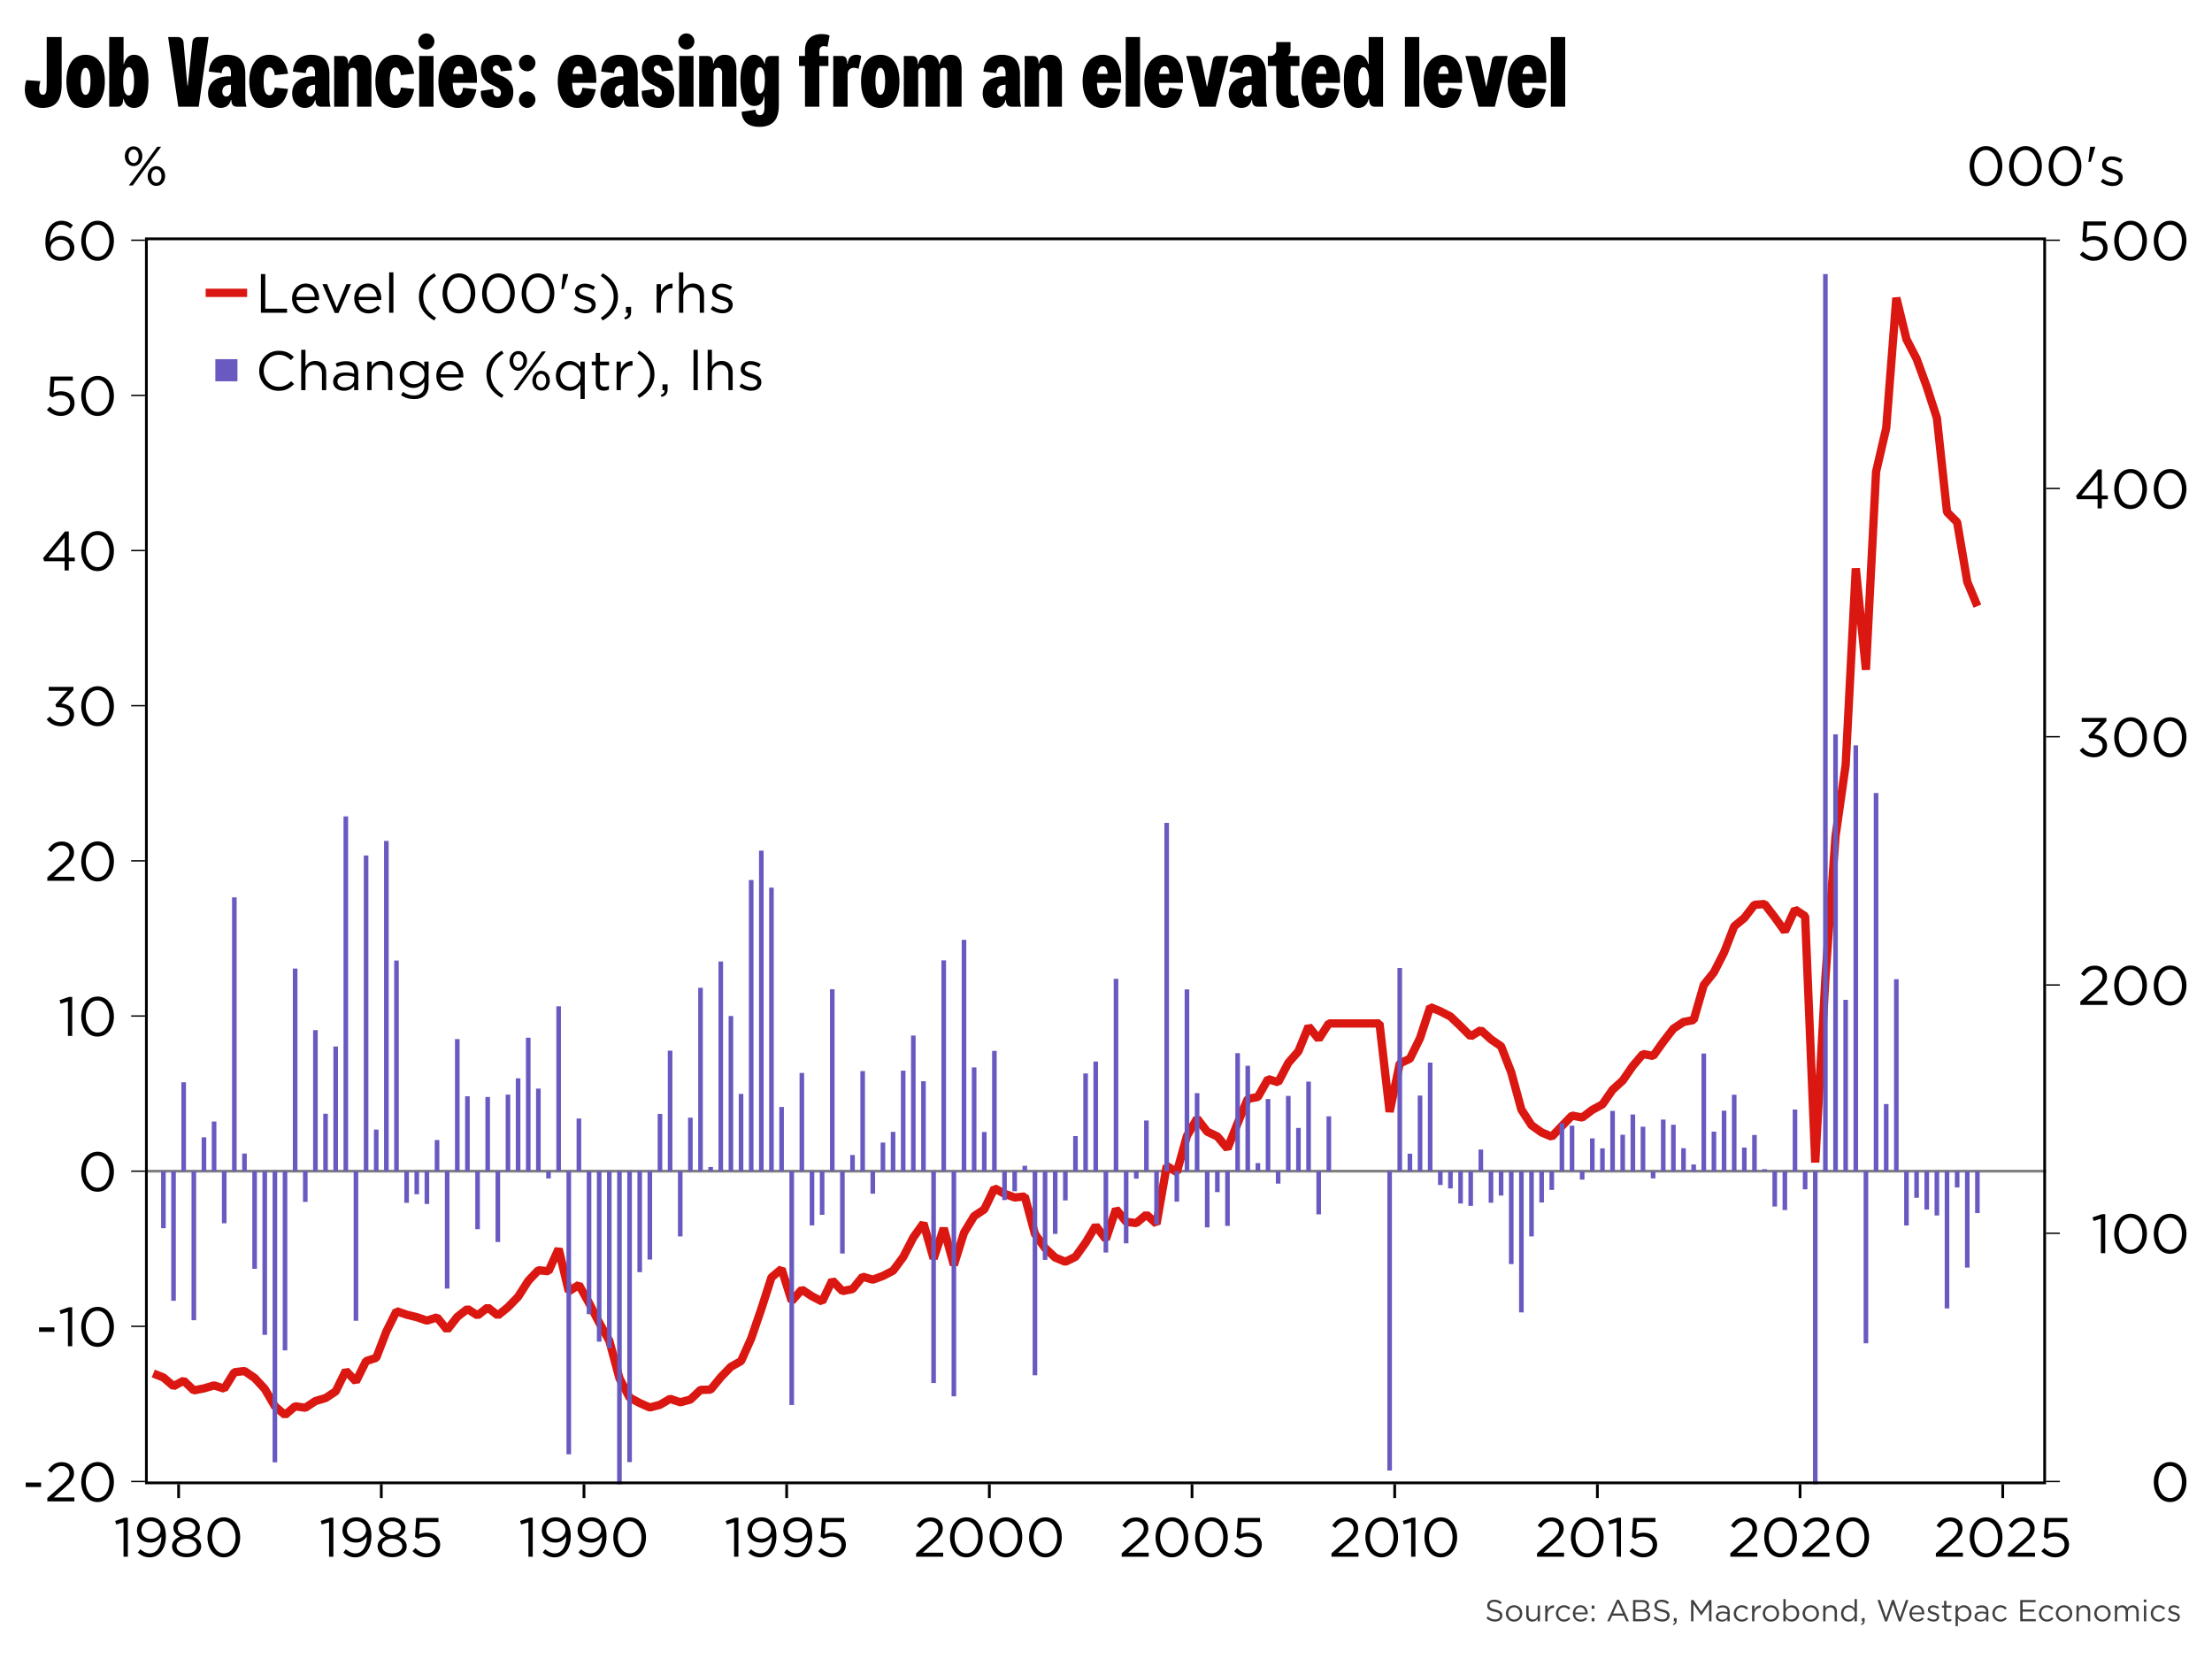 ﻿<?xml version="1.0" encoding="utf-8"?><svg version="1.1" baseProfile="basic" width="800" height="600" xmlns="http://www.w3.org/2000/svg"><rect width="100%" height="100%" fill="#333333" stroke="none"/><style><![CDATA[
text {
  white-space: pre;
}
]]></style><clipPath id="C0"><rect width="687.54" height="450.92" /></clipPath><clipPath id="C1"><rect width="687.54" height="450.92" /></clipPath><clipPath id="C2"><rect width="687.54" height="450.92" /></clipPath><clipPath id="C3"><rect width="687.54" height="450.92" /></clipPath><clipPath id="C4"><rect width="523.749" height="52" /></clipPath><clipPath id="C5"><rect width="2000" height="2000" /></clipPath><clipPath id="C6"><rect width="784" height="19.2" /></clipPath><g><rect width="800" height="600" fill="#ffffff" fill-opacity="0" /><g><rect width="800" height="600" fill="#ffffff" /><g transform="matrix(1 0 0 1 8 8)"><path d="M8.892 5.4 L14.292 5.4 14.292 22.572 C14.292 28.08 12.384 31.032 7.38 31.032 2.268 31.032 -0.18 26.784 1.512 20.988 L6.588 21.348 C5.616 25.236 6.48 26.28 7.524 26.28 8.604 26.28 8.892 25.236 8.892 22.788 L8.892 5.4 Z M22.968 16.524 C21.924 16.524 21.204 18 21.204 21.42 21.204 24.84 21.924 26.316 22.968 26.316 24.012 26.316 24.732 24.84 24.732 21.42 24.732 18 24.012 16.524 22.968 16.524 Z M22.968 11.808 C27.108 11.808 29.916 15.012 29.916 21.42 29.916 27.828 27.108 31.032 22.968 31.032 18.828 31.032 16.02 27.828 16.02 21.42 16.02 15.012 18.828 11.808 22.968 11.808 Z M38.664 16.308 C37.404 16.308 36.54 18 36.54 21.42 36.54 24.84 37.296 26.532 38.52 26.532 39.744 26.532 40.5 24.84 40.5 21.42 40.5 18 39.708 16.308 38.664 16.308 Z M31.5 5.4 L36.684 5.4 36.684 15.12 36.828 15.12 C37.44 12.96 38.664 11.808 40.428 11.808 43.812 11.808 45.684 14.904 45.684 21.42 45.684 27.936 43.812 31.032 40.428 31.032 38.448 31.032 37.188 29.772 36.684 27.792 L36.54 27.792 C36.54 29.88 35.784 30.6 34.452 30.6 L31.5 30.6 31.5 5.4 Z M52.812 5.4 L56.34 5.4 C57.42 5.4 58.248 6.156 58.356 7.236 L59.76 22.968 59.904 22.968 61.596 7.164 C61.704 6.084 62.532 5.4 63.576 5.4 L67.428 5.4 63.864 30.6 56.484 30.6 52.812 5.4 Z M75.528 22.644 C73.476 22.644 72.396 23.508 72.396 25.128 72.396 26.208 72.972 26.892 73.944 26.892 74.664 26.892 75.168 26.316 75.528 25.416 L75.528 22.644 Z M74.052 11.808 C78.48 11.808 80.712 13.932 80.712 18.9 L80.712 26.604 C80.712 28.296 80.784 29.268 81.144 30.6 L77.76 30.6 C76.32 30.6 75.672 29.7 75.672 28.152 L75.528 28.152 C75.06 29.808 73.98 31.032 71.748 31.032 69.444 31.032 67.248 29.16 67.248 25.776 67.248 22.032 69.912 19.62 74.844 19.62 L75.528 19.62 75.528 18.468 C75.528 16.776 74.952 16.02 74.016 16.02 72.936 16.02 72.324 16.884 72.18 18.432 L67.536 17.892 C67.716 14.256 70.056 11.808 74.052 11.808 Z M89.352 11.808 C93.276 11.808 95.472 14.328 96.192 18.648 L91.368 19.188 C91.188 17.568 90.54 16.38 89.46 16.38 87.984 16.38 87.336 18.072 87.336 21.42 87.336 24.768 87.984 26.46 89.46 26.46 90.54 26.46 91.188 25.272 91.368 23.652 L96.192 24.192 C95.4 28.476 93.276 31.032 89.352 31.032 85.464 31.032 82.152 27.828 82.152 21.42 82.152 15.012 85.464 11.808 89.352 11.808 Z M105.948 22.644 C103.896 22.644 102.816 23.508 102.816 25.128 102.816 26.208 103.392 26.892 104.364 26.892 105.084 26.892 105.588 26.316 105.948 25.416 L105.948 22.644 Z M104.472 11.808 C108.9 11.808 111.132 13.932 111.132 18.9 L111.132 26.604 C111.132 28.296 111.204 29.268 111.564 30.6 L108.18 30.6 C106.74 30.6 106.092 29.7 106.092 28.152 L105.948 28.152 C105.48 29.808 104.4 31.032 102.168 31.032 99.864 31.032 97.668 29.16 97.668 25.776 97.668 22.032 100.332 19.62 105.264 19.62 L105.948 19.62 105.948 18.468 C105.948 16.776 105.372 16.02 104.436 16.02 103.356 16.02 102.744 16.884 102.6 18.432 L97.956 17.892 C98.136 14.256 100.476 11.808 104.472 11.808 Z M122.076 11.808 C124.956 11.808 126.324 13.788 126.324 17.064 L126.324 30.6 121.14 30.6 121.14 18.504 C121.14 17.316 120.636 16.524 119.592 16.524 118.548 16.524 118.044 17.316 118.044 18.504 L118.044 30.6 112.86 30.6 112.86 12.24 115.812 12.24 C117.144 12.24 117.9 12.924 117.9 14.976 L118.044 14.976 C118.476 13.14 119.844 11.808 122.076 11.808 Z M134.964 11.808 C138.888 11.808 141.084 14.328 141.804 18.648 L136.98 19.188 C136.8 17.568 136.152 16.38 135.072 16.38 133.596 16.38 132.948 18.072 132.948 21.42 132.948 24.768 133.596 26.46 135.072 26.46 136.152 26.46 136.8 25.272 136.98 23.652 L141.804 24.192 C141.012 28.476 138.888 31.032 134.964 31.032 131.076 31.032 127.764 27.828 127.764 21.42 127.764 15.012 131.076 11.808 134.964 11.808 Z M143.604 12.24 L148.788 12.24 148.788 30.6 143.604 30.6 143.604 12.24 Z M146.196 4.068 C147.78 4.068 149.112 5.4 149.112 6.984 149.112 8.568 147.78 9.9 146.196 9.9 144.612 9.9 143.28 8.568 143.28 6.984 143.28 5.4 144.612 4.068 146.196 4.068 Z M157.86 15.948 C156.816 15.948 156.168 16.74 155.88 18.756 L159.588 18.756 C159.516 16.992 159.012 15.948 157.86 15.948 Z M157.788 11.808 C162.828 11.808 164.484 16.056 164.484 20.736 L164.484 21.96 155.736 21.96 C155.808 24.948 156.42 26.46 157.716 26.46 158.724 26.46 159.264 25.38 159.48 23.724 L164.304 24.336 C163.476 28.656 161.424 31.032 157.608 31.032 153.792 31.032 150.552 27.828 150.552 21.42 150.552 15.012 153.9 11.808 157.788 11.808 Z M171.54 11.808 C175.068 11.808 177.048 13.932 177.192 17.424 L173.088 17.784 C172.98 16.416 172.368 15.624 171.504 15.624 170.892 15.624 170.244 16.056 170.244 16.812 170.244 17.712 170.784 18.396 173.304 19.404 175.716 20.376 177.66 21.96 177.66 25.308 177.66 28.548 175.788 31.032 171.936 31.032 167.76 31.032 165.636 28.368 165.924 24.876 L170.424 24.192 C170.208 25.956 170.82 27.036 171.936 27.036 172.656 27.036 173.16 26.532 173.16 25.524 173.16 24.3 172.332 23.796 170.172 22.824 167.364 21.564 165.924 19.764 165.924 17.1 165.924 13.716 168.336 11.808 171.54 11.808 Z M182.664 25.056 C184.284 25.056 185.652 26.424 185.652 28.044 185.652 29.664 184.284 31.032 182.664 31.032 181.044 31.032 179.676 29.664 179.676 28.044 179.676 26.424 181.044 25.056 182.664 25.056 Z M182.664 11.808 C184.284 11.808 185.652 13.176 185.652 14.796 185.652 16.416 184.284 17.784 182.664 17.784 181.044 17.784 179.676 16.416 179.676 14.796 179.676 13.176 181.044 11.808 182.664 11.808 Z M201.024 15.948 C199.98 15.948 199.332 16.74 199.044 18.756 L202.752 18.756 C202.68 16.992 202.176 15.948 201.024 15.948 Z M200.952 11.808 C205.992 11.808 207.648 16.056 207.648 20.736 L207.648 21.96 198.9 21.96 C198.972 24.948 199.584 26.46 200.88 26.46 201.888 26.46 202.428 25.38 202.644 23.724 L207.468 24.336 C206.64 28.656 204.588 31.032 200.772 31.032 196.956 31.032 193.716 27.828 193.716 21.42 193.716 15.012 197.064 11.808 200.952 11.808 Z M217.44 22.644 C215.388 22.644 214.308 23.508 214.308 25.128 214.308 26.208 214.884 26.892 215.856 26.892 216.576 26.892 217.08 26.316 217.44 25.416 L217.44 22.644 Z M215.964 11.808 C220.392 11.808 222.624 13.932 222.624 18.9 L222.624 26.604 C222.624 28.296 222.696 29.268 223.056 30.6 L219.672 30.6 C218.232 30.6 217.584 29.7 217.584 28.152 L217.44 28.152 C216.972 29.808 215.892 31.032 213.66 31.032 211.356 31.032 209.16 29.16 209.16 25.776 209.16 22.032 211.824 19.62 216.756 19.62 L217.44 19.62 217.44 18.468 C217.44 16.776 216.864 16.02 215.928 16.02 214.848 16.02 214.236 16.884 214.092 18.432 L209.448 17.892 C209.628 14.256 211.968 11.808 215.964 11.808 Z M229.752 11.808 C233.28 11.808 235.26 13.932 235.404 17.424 L231.3 17.784 C231.192 16.416 230.58 15.624 229.716 15.624 229.104 15.624 228.456 16.056 228.456 16.812 228.456 17.712 228.996 18.396 231.516 19.404 233.928 20.376 235.872 21.96 235.872 25.308 235.872 28.548 234 31.032 230.148 31.032 225.972 31.032 223.848 28.368 224.136 24.876 L228.636 24.192 C228.42 25.956 229.032 27.036 230.148 27.036 230.868 27.036 231.372 26.532 231.372 25.524 231.372 24.3 230.544 23.796 228.384 22.824 225.576 21.564 224.136 19.764 224.136 17.1 224.136 13.716 226.548 11.808 229.752 11.808 Z M237.636 12.24 L242.82 12.24 242.82 30.6 237.636 30.6 237.636 12.24 Z M240.228 4.068 C241.812 4.068 243.144 5.4 243.144 6.984 243.144 8.568 241.812 9.9 240.228 9.9 238.644 9.9 237.312 8.568 237.312 6.984 237.312 5.4 238.644 4.068 240.228 4.068 Z M254.088 11.808 C256.968 11.808 258.336 13.788 258.336 17.064 L258.336 30.6 253.152 30.6 253.152 18.504 C253.152 17.316 252.648 16.524 251.604 16.524 250.56 16.524 250.056 17.316 250.056 18.504 L250.056 30.6 244.872 30.6 244.872 12.24 247.824 12.24 C249.156 12.24 249.912 12.924 249.912 14.976 L250.056 14.976 C250.488 13.14 251.856 11.808 254.088 11.808 Z M266.796 16.308 C265.68 16.308 264.96 17.892 264.96 21.06 264.96 24.228 265.716 25.812 266.796 25.812 267.876 25.812 268.632 24.228 268.632 21.06 268.632 17.892 267.912 16.308 266.796 16.308 Z M264.744 11.808 C266.472 11.808 267.876 13.068 268.488 15.048 L268.632 15.048 C268.632 12.924 269.388 12.24 270.72 12.24 L273.672 12.24 273.672 30.132 C273.672 34.488 272.088 37.872 266.652 37.872 262.116 37.872 260.352 35.532 260.208 32.436 L265.212 31.716 C265.32 32.94 265.752 33.66 266.868 33.66 267.984 33.66 268.488 32.652 268.488 30.816 L268.488 26.928 268.344 26.928 C267.876 29.592 266.472 30.312 264.744 30.312 261.864 30.312 259.776 27.216 259.776 21.06 259.776 14.904 261.864 11.808 264.744 11.808 Z M289.044 4.32 C290.34 4.32 291.384 4.5 292.032 4.86 L291.276 8.964 C290.916 8.784 290.484 8.676 289.944 8.676 288.936 8.676 288.324 9.36 288.324 10.404 L288.324 12.24 291.6 12.24 291.6 15.876 288.324 15.876 288.324 30.6 283.14 30.6 283.14 15.876 280.98 15.876 280.98 12.24 283.14 12.24 283.14 10.008 C283.14 6.552 285.444 4.32 289.044 4.32 Z M301.68 11.808 C302.4 11.808 303.012 11.988 303.48 12.276 L302.508 16.92 C302.04 16.668 301.464 16.524 300.78 16.524 299.34 16.524 298.548 17.532 298.548 18.972 L298.548 30.6 293.364 30.6 293.364 12.24 296.316 12.24 C297.648 12.24 298.404 12.78 298.404 15.048 L298.548 15.048 C298.764 12.708 300.024 11.808 301.68 11.808 Z M310.356 16.524 C309.312 16.524 308.592 18 308.592 21.42 308.592 24.84 309.312 26.316 310.356 26.316 311.4 26.316 312.12 24.84 312.12 21.42 312.12 18 311.4 16.524 310.356 16.524 Z M310.356 11.808 C314.496 11.808 317.304 15.012 317.304 21.42 317.304 27.828 314.496 31.032 310.356 31.032 306.216 31.032 303.408 27.828 303.408 21.42 303.408 15.012 306.216 11.808 310.356 11.808 Z M328.032 11.808 C330.228 11.808 331.308 13.032 331.704 15.192 L331.848 15.192 C332.208 12.924 333.792 11.808 335.88 11.808 338.616 11.808 339.768 13.68 339.768 16.992 L339.768 30.6 334.584 30.6 334.584 18 C334.584 17.172 334.188 16.524 333.252 16.524 332.316 16.524 331.92 17.172 331.92 18 L331.92 30.6 326.736 30.6 326.736 18 C326.736 17.172 326.34 16.524 325.404 16.524 324.468 16.524 324.072 17.172 324.072 18 L324.072 30.6 318.888 30.6 318.888 12.24 321.84 12.24 C323.172 12.24 323.928 12.924 323.928 15.192 L324.072 15.192 C324.504 12.924 326.124 11.808 328.032 11.808 Z M355.68 22.644 C353.628 22.644 352.548 23.508 352.548 25.128 352.548 26.208 353.124 26.892 354.096 26.892 354.816 26.892 355.32 26.316 355.68 25.416 L355.68 22.644 Z M354.204 11.808 C358.632 11.808 360.864 13.932 360.864 18.9 L360.864 26.604 C360.864 28.296 360.936 29.268 361.296 30.6 L357.912 30.6 C356.472 30.6 355.824 29.7 355.824 28.152 L355.68 28.152 C355.212 29.808 354.132 31.032 351.9 31.032 349.596 31.032 347.4 29.16 347.4 25.776 347.4 22.032 350.064 19.62 354.996 19.62 L355.68 19.62 355.68 18.468 C355.68 16.776 355.104 16.02 354.168 16.02 353.088 16.02 352.476 16.884 352.332 18.432 L347.688 17.892 C347.868 14.256 350.208 11.808 354.204 11.808 Z M371.808 11.808 C374.688 11.808 376.056 13.788 376.056 17.064 L376.056 30.6 370.872 30.6 370.872 18.504 C370.872 17.316 370.368 16.524 369.324 16.524 368.28 16.524 367.776 17.316 367.776 18.504 L367.776 30.6 362.592 30.6 362.592 12.24 365.544 12.24 C366.876 12.24 367.632 12.924 367.632 14.976 L367.776 14.976 C368.208 13.14 369.576 11.808 371.808 11.808 Z M390.852 15.948 C389.808 15.948 389.16 16.74 388.872 18.756 L392.58 18.756 C392.508 16.992 392.004 15.948 390.852 15.948 Z M390.78 11.808 C395.82 11.808 397.476 16.056 397.476 20.736 L397.476 21.96 388.728 21.96 C388.8 24.948 389.412 26.46 390.708 26.46 391.716 26.46 392.256 25.38 392.472 23.724 L397.296 24.336 C396.468 28.656 394.416 31.032 390.6 31.032 386.784 31.032 383.544 27.828 383.544 21.42 383.544 15.012 386.892 11.808 390.78 11.808 Z M399.132 5.4 L404.316 5.4 404.316 30.6 399.132 30.6 399.132 5.4 Z M413.208 15.948 C412.164 15.948 411.516 16.74 411.228 18.756 L414.936 18.756 C414.864 16.992 414.36 15.948 413.208 15.948 Z M413.136 11.808 C418.176 11.808 419.832 16.056 419.832 20.736 L419.832 21.96 411.084 21.96 C411.156 24.948 411.768 26.46 413.064 26.46 414.072 26.46 414.612 25.38 414.828 23.724 L419.652 24.336 C418.824 28.656 416.772 31.032 412.956 31.032 409.14 31.032 405.9 27.828 405.9 21.42 405.9 15.012 409.248 11.808 413.136 11.808 Z M420.984 12.24 L424.692 12.24 C425.664 12.24 426.24 12.744 426.456 13.68 L428.472 23.256 428.616 23.256 430.596 13.68 C430.776 12.744 431.388 12.24 432.36 12.24 L436.284 12.24 431.64 30.6 425.736 30.6 420.984 12.24 Z M444.672 22.644 C442.62 22.644 441.54 23.508 441.54 25.128 441.54 26.208 442.116 26.892 443.088 26.892 443.808 26.892 444.312 26.316 444.672 25.416 L444.672 22.644 Z M443.196 11.808 C447.624 11.808 449.856 13.932 449.856 18.9 L449.856 26.604 C449.856 28.296 449.928 29.268 450.288 30.6 L446.904 30.6 C445.464 30.6 444.816 29.7 444.816 28.152 L444.672 28.152 C444.204 29.808 443.124 31.032 440.892 31.032 438.588 31.032 436.392 29.16 436.392 25.776 436.392 22.032 439.056 19.62 443.988 19.62 L444.672 19.62 444.672 18.468 C444.672 16.776 444.096 16.02 443.16 16.02 442.08 16.02 441.468 16.884 441.324 18.432 L436.68 17.892 C436.86 14.256 439.2 11.808 443.196 11.808 Z M453.564 7.2 L458.748 7.2 458.748 10.044 C458.748 11.124 458.388 11.736 457.956 12.096 L457.956 12.24 461.952 12.24 461.952 15.876 458.748 15.876 458.748 25.164 C458.748 26.1 459.18 26.676 460.08 26.676 460.584 26.676 460.944 26.568 461.34 26.388 L461.916 30.132 C461.196 30.672 459.972 31.032 458.676 31.032 454.896 31.032 453.564 28.62 453.564 25.2 L453.564 15.876 450.54 15.876 450.54 12.24 451.476 12.24 C452.664 12.24 453.564 11.34 453.564 10.152 L453.564 7.2 Z M470.016 15.948 C468.972 15.948 468.324 16.74 468.036 18.756 L471.744 18.756 C471.672 16.992 471.168 15.948 470.016 15.948 Z M469.944 11.808 C474.984 11.808 476.64 16.056 476.64 20.736 L476.64 21.96 467.892 21.96 C467.964 24.948 468.576 26.46 469.872 26.46 470.88 26.46 471.42 25.38 471.636 23.724 L476.46 24.336 C475.632 28.656 473.58 31.032 469.764 31.032 465.948 31.032 462.708 27.828 462.708 21.42 462.708 15.012 466.056 11.808 469.944 11.808 Z M485.028 16.308 C483.984 16.308 483.192 18 483.192 21.42 483.192 24.84 483.948 26.532 485.172 26.532 486.396 26.532 487.152 24.84 487.152 21.42 487.152 18 486.288 16.308 485.028 16.308 Z M487.008 5.4 L492.192 5.4 492.192 30.6 489.24 30.6 C487.908 30.6 487.152 29.88 487.152 27.792 L487.008 27.792 C486.504 29.772 485.244 31.032 483.264 31.032 479.88 31.032 478.008 27.936 478.008 21.42 478.008 14.904 479.88 11.808 483.264 11.808 485.028 11.808 486.252 12.96 486.864 15.12 L487.008 15.12 487.008 5.4 Z M500.112 5.4 L505.296 5.4 505.296 30.6 500.112 30.6 500.112 5.4 Z M514.188 15.948 C513.144 15.948 512.496 16.74 512.208 18.756 L515.916 18.756 C515.844 16.992 515.34 15.948 514.188 15.948 Z M514.116 11.808 C519.156 11.808 520.812 16.056 520.812 20.736 L520.812 21.96 512.064 21.96 C512.136 24.948 512.748 26.46 514.044 26.46 515.052 26.46 515.592 25.38 515.808 23.724 L520.632 24.336 C519.804 28.656 517.752 31.032 513.936 31.032 510.12 31.032 506.88 27.828 506.88 21.42 506.88 15.012 510.228 11.808 514.116 11.808 Z M521.964 12.24 L525.672 12.24 C526.644 12.24 527.22 12.744 527.436 13.68 L529.452 23.256 529.596 23.256 531.576 13.68 C531.756 12.744 532.368 12.24 533.34 12.24 L537.264 12.24 532.62 30.6 526.716 30.6 521.964 12.24 Z M544.608 15.948 C543.564 15.948 542.916 16.74 542.628 18.756 L546.336 18.756 C546.264 16.992 545.76 15.948 544.608 15.948 Z M544.536 11.808 C549.576 11.808 551.232 16.056 551.232 20.736 L551.232 21.96 542.484 21.96 C542.556 24.948 543.168 26.46 544.464 26.46 545.472 26.46 546.012 25.38 546.228 23.724 L551.052 24.336 C550.224 28.656 548.172 31.032 544.356 31.032 540.54 31.032 537.3 27.828 537.3 21.42 537.3 15.012 540.648 11.808 544.536 11.808 Z M552.888 5.4 L558.072 5.4 558.072 30.6 552.888 30.6 552.888 5.4 Z" /><g transform="matrix(1 0 0 1 0 39.88)"><g><g transform="matrix(1 0 0 1 44.44 38)"><g><rect x="0.5" y="0.5" width="686.54" height="449.92" fill="none" stroke="#ffffff" stroke-opacity="0" /><rect x="1" y="1" width="685.54" height="448.92" fill="#ffffff" fill-opacity="0" /></g></g><g transform="matrix(1 0 0 1 44.44 38)"><g clip-path="url(#C0)"><path d="M0 337.69 L687.54 337.69 " fill="none" stroke="#7f7f7f" /></g></g><g clip-path="url(#C1)" transform="matrix(1 0 0 1 44.44 38)"><path d="M662.717 133.342 L662.717 133.342 659.052 124.543 655.386 102.995 651.721 99.313 648.056 65.285 644.391 53.973 640.726 43.917 637.061 36.824 633.396 21.83 629.731 68.966 626.065 84.768 622.4 156.326 618.735 119.694 615.07 190.803 611.405 216.571 607.74 267.838 604.075 334.548 600.41 245.482 596.744 243.058 593.079 250.959 589.414 245.841 585.749 241.082 582.084 241.352 578.419 246.11 574.754 249.163 571.089 258.59 567.423 265.773 563.758 270.352 560.093 283.012 556.428 283.73 552.763 286.154 549.098 290.913 545.433 296.03 541.768 295.312 538.102 299.622 534.437 304.919 530.772 308.241 527.107 313.538 523.442 315.513 519.777 318.297 516.112 317.578 512.447 321.349 508.781 325.21 505.116 323.684 501.451 321.08 497.786 315.424 494.121 301.956 490.456 292.529 486.791 290.015 483.126 286.693 479.46 288.937 475.795 285.256 472.13 281.755 468.465 279.869 464.8 278.343 461.135 289.566 457.47 297.018 453.805 298.724 450.139 316.232 446.474 284.269 428.149 284.269 424.484 289.925 420.818 285.346 417.153 294.324 413.488 298.544 409.823 305.547 406.158 304.38 402.493 310.845 398.828 311.563 395.163 320.362 391.497 329.52 387.832 325.12 384.167 323.414 380.502 318.656 376.837 324.941 373.172 338.049 369.507 335.805 365.842 356.724 362.176 353.402 358.511 356.455 354.846 356.006 351.181 351.427 347.516 362.291 343.851 357.442 340.186 363.548 336.521 368.665 332.855 370.461 329.19 368.935 325.525 365.523 321.86 360.405 318.195 346.848 314.53 347.207 310.865 345.86 307.2 343.885 303.534 351.517 299.869 353.941 296.204 359.956 292.539 371.628 288.874 358.34 285.209 369.294 281.544 356.545 277.879 361.662 274.213 368.755 270.548 373.693 266.883 375.579 263.218 376.926 259.553 375.848 255.888 380.337 252.223 381.056 248.558 377.195 244.892 384.827 241.227 382.941 237.562 380.517 233.897 384.647 230.232 373.065 226.567 376.118 222.902 387.52 219.237 398.204 215.571 406.375 211.906 408.44 208.241 412.211 204.576 416.7 200.911 416.79 197.246 420.291 193.581 421.279 189.916 420.022 186.25 422.177 182.585 423.164 178.92 421.548 175.255 419.573 171.59 412.57 167.925 399.012 164.26 392.458 160.595 385.365 156.929 378.811 153.264 381.145 149.599 365.792 145.934 373.873 142.269 373.514 138.604 377.375 134.939 383.121 131.274 386.892 127.608 389.854 123.943 386.981 120.278 389.854 116.613 387.52 112.948 390.393 109.283 395.062 105.618 390.573 101.953 391.74 98.287 390.483 94.622 389.585 90.957 388.328 87.292 395.69 83.627 405.208 79.962 406.375 76.297 413.737 72.632 409.876 68.966 417.328 65.301 419.753 61.636 420.83 57.971 423.254 54.306 422.715 50.641 425.858 46.976 422.715 43.311 416.431 39.645 412.48 35.98 409.966 32.315 410.415 28.65 416.341 24.985 415.174 21.32 416.251 17.655 416.969 13.99 413.468 10.324 415.443 6.659 412.3 2.994 410.864 " fill="none" stroke="#da1710" stroke-width="3" stroke-miterlimit="0.5" /></g><g clip-path="url(#C2)" transform="matrix(1 0 0 1 44.44 38)"><path d="M5.827 337.69 L7.492 337.69 7.492 358.33 5.827 358.33 Z M9.492 337.69 L11.157 337.69 11.157 384.564 9.492 384.564 Z M13.157 305.541 L14.822 305.541 14.822 337.69 13.157 337.69 Z M16.822 337.69 L18.487 337.69 18.487 391.594 16.822 391.594 Z M20.487 325.458 L22.152 325.458 22.152 337.69 20.487 337.69 Z M24.152 319.733 L25.818 319.733 25.818 337.69 24.152 337.69 Z M27.818 337.69 L29.483 337.69 29.483 356.54 27.818 356.54 Z M31.483 238.664 L33.148 238.664 33.148 337.69 31.483 337.69 Z M35.148 331.313 L36.813 331.313 36.813 337.69 35.148 337.69 Z M38.813 337.69 L40.478 337.69 40.478 372.998 38.813 372.998 Z M42.478 337.69 L44.143 337.69 44.143 396.9 42.478 396.9 Z M46.143 337.69 L47.808 337.69 47.808 443 46.143 443 Z M49.808 337.69 L51.473 337.69 51.473 402.509 49.808 402.509 Z M53.473 264.405 L55.139 264.405 55.139 337.69 53.473 337.69 Z M57.139 337.69 L58.804 337.69 58.804 348.802 57.139 348.802 Z M60.804 286.676 L62.469 286.676 62.469 337.69 60.804 337.69 Z M64.469 316.907 L66.134 316.907 66.134 337.69 64.469 337.69 Z M68.134 292.598 L69.799 292.598 69.799 337.69 68.134 337.69 Z M71.799 209.383 L73.464 209.383 73.464 337.69 71.799 337.69 Z M75.464 337.69 L77.129 337.69 77.129 391.792 75.464 391.792 Z M79.129 223.511 L80.794 223.511 80.794 337.69 79.129 337.69 Z M82.794 322.649 L84.46 322.649 84.46 337.69 82.794 337.69 Z M86.46 218.248 L88.125 218.248 88.125 337.69 86.46 337.69 Z M90.125 261.507 L91.79 261.507 91.79 337.69 90.125 337.69 Z M93.79 337.69 L95.455 337.69 95.455 349.142 93.79 349.142 Z M97.455 337.69 L99.12 337.69 99.12 346.04 97.455 346.04 Z M101.12 337.69 L102.785 337.69 102.785 349.557 101.12 349.557 Z M104.785 326.432 L106.45 326.432 106.45 337.69 104.785 337.69 Z M108.45 337.69 L110.115 337.69 110.115 380.137 108.45 380.137 Z M112.115 289.933 L113.781 289.933 113.781 337.69 112.115 337.69 Z M115.781 310.606 L117.446 310.606 117.446 337.69 115.781 337.69 Z M119.446 337.69 L121.111 337.69 121.111 358.683 119.446 358.683 Z M123.111 310.849 L124.776 310.849 124.776 337.69 123.111 337.69 Z M126.776 337.69 L128.441 337.69 128.441 363.306 126.776 363.306 Z M130.441 310.01 L132.106 310.01 132.106 337.69 130.441 337.69 Z M134.106 304.117 L135.771 304.117 135.771 337.69 134.106 337.69 Z M137.771 289.419 L139.436 289.419 139.436 337.69 137.771 337.69 Z M141.436 307.827 L143.102 307.827 143.102 337.69 141.436 337.69 Z M145.102 337.69 L146.767 337.69 146.767 340.328 145.102 340.328 Z M148.767 278.064 L150.432 278.064 150.432 337.69 148.767 337.69 Z M152.432 337.69 L154.097 337.69 154.097 440.098 152.432 440.098 Z M156.097 318.643 L157.762 318.643 157.762 337.69 156.097 337.69 Z M159.762 337.69 L161.427 337.69 161.427 389.412 159.762 389.412 Z M163.427 337.69 L165.092 337.69 165.092 399.346 163.427 399.346 Z M167.092 337.69 L168.757 337.69 168.757 401.696 167.092 401.696 Z M170.757 337.69 L172.423 337.69 172.423 487.132 170.757 487.132 Z M174.423 337.69 L176.088 337.69 176.088 442.906 174.423 442.906 Z M178.088 337.69 L179.753 337.69 179.753 374.215 178.088 374.215 Z M181.753 337.69 L183.418 337.69 183.418 369.654 181.753 369.654 Z M185.418 316.976 L187.083 316.976 187.083 337.69 185.418 337.69 Z M189.083 294.106 L190.748 294.106 190.748 337.69 189.083 337.69 Z M192.748 337.69 L194.413 337.69 194.413 361.282 192.748 361.282 Z M196.413 318.34 L198.078 318.34 198.078 337.69 196.413 337.69 Z M200.078 271.372 L201.744 271.372 201.744 337.69 200.078 337.69 Z M203.744 336.169 L205.409 336.169 205.409 337.69 203.744 337.69 Z M207.409 261.859 L209.074 261.859 209.074 337.69 207.409 337.69 Z M211.074 281.575 L212.739 281.575 212.739 337.69 211.074 337.69 Z M214.739 309.754 L216.404 309.754 216.404 337.69 214.739 337.69 Z M218.404 232.402 L220.069 232.402 220.069 337.69 218.404 337.69 Z M222.069 221.758 L223.734 221.758 223.734 337.69 222.069 337.69 Z M225.734 235.149 L227.399 235.149 227.399 337.69 225.734 337.69 Z M229.399 314.479 L231.065 314.479 231.065 337.69 229.399 337.69 Z M233.065 337.69 L234.73 337.69 234.73 422.256 233.065 422.256 Z M236.73 302.184 L238.395 302.184 238.395 337.69 236.73 337.69 Z M240.395 337.69 L242.06 337.69 242.06 357.29 240.395 357.29 Z M244.06 337.69 L245.725 337.69 245.725 353.486 244.06 353.486 Z M247.725 271.9 L249.39 271.9 249.39 337.69 247.725 337.69 Z M251.39 337.69 L253.055 337.69 253.055 367.479 251.39 367.479 Z M255.055 331.837 L256.72 331.837 256.72 337.69 255.055 337.69 Z M258.72 301.487 L260.386 301.487 260.386 337.69 258.72 337.69 Z M262.386 337.69 L264.051 337.69 264.051 345.852 262.386 345.852 Z M266.051 327.337 L267.716 327.337 267.716 337.69 266.051 337.69 Z M269.716 323.458 L271.381 323.458 271.381 337.69 269.716 337.69 Z M273.381 301.338 L275.046 301.338 275.046 337.69 273.381 337.69 Z M277.046 288.651 L278.711 288.651 278.711 337.69 277.046 337.69 Z M280.711 305.151 L282.376 305.151 282.376 337.69 280.711 337.69 Z M284.376 337.69 L286.041 337.69 286.041 414.309 284.376 414.309 Z M288.041 261.454 L289.707 261.454 289.707 337.69 288.041 337.69 Z M291.707 337.69 L293.372 337.69 293.372 419.112 291.707 419.112 Z M295.372 254.032 L297.037 254.032 297.037 337.69 295.372 337.69 Z M299.037 300.168 L300.702 300.168 300.702 337.69 299.037 337.69 Z M302.702 323.517 L304.367 323.517 304.367 337.69 302.702 337.69 Z M306.367 294.17 L308.032 294.17 308.032 337.69 306.367 337.69 Z M310.032 337.69 L311.697 337.69 311.697 348.143 310.032 348.143 Z M313.697 337.69 L315.362 337.69 315.362 344.953 313.697 344.953 Z M317.362 335.728 L319.028 335.728 319.028 337.69 317.362 337.69 Z M321.028 337.69 L322.693 337.69 322.693 411.5 321.028 411.5 Z M324.693 337.69 L326.358 337.69 326.358 369.772 324.693 369.772 Z M328.358 337.69 L330.023 337.69 330.023 360.375 328.358 360.375 Z M332.023 337.69 L333.688 337.69 333.688 348.266 332.023 348.266 Z M335.688 325.009 L337.353 325.009 337.353 337.69 335.688 337.69 Z M339.353 302.347 L341.018 302.347 341.018 337.69 339.353 337.69 Z M343.018 298.025 L344.683 298.025 344.683 337.69 343.018 337.69 Z M346.683 337.69 L348.349 337.69 348.349 367.11 346.683 367.11 Z M350.349 268.121 L352.014 268.121 352.014 337.69 350.349 337.69 Z M354.014 337.69 L355.679 337.69 355.679 363.778 354.014 363.778 Z M357.679 337.69 L359.344 337.69 359.344 340.372 357.679 340.372 Z M361.344 319.362 L363.009 319.362 363.009 337.69 361.344 337.69 Z M365.009 337.69 L366.674 337.69 366.674 357.004 365.009 357.004 Z M368.674 211.729 L370.339 211.729 370.339 337.69 368.674 337.69 Z M372.339 337.69 L374.004 337.69 374.004 348.728 372.339 348.728 Z M376.004 271.937 L377.67 271.937 377.67 337.69 376.004 337.69 Z M379.67 309.471 L381.335 309.471 381.335 337.69 379.67 337.69 Z M383.335 337.69 L385 337.69 385 358.033 383.335 358.033 Z M387 337.69 L388.665 337.69 388.665 345.257 387 345.257 Z M390.665 337.69 L392.33 337.69 392.33 357.472 390.665 357.472 Z M394.33 295.007 L395.995 295.007 395.995 337.69 394.33 337.69 Z M397.995 299.58 L399.66 299.58 399.66 337.69 397.995 337.69 Z M401.66 334.777 L403.325 334.777 403.325 337.69 401.66 337.69 Z M405.325 311.607 L406.991 311.607 406.991 337.69 405.325 337.69 Z M408.991 337.69 L410.656 337.69 410.656 342.19 408.991 342.19 Z M412.656 310.47 L414.321 310.47 414.321 337.69 412.656 337.69 Z M416.321 322.047 L417.986 322.047 417.986 337.69 416.321 337.69 Z M419.986 305.31 L421.651 305.31 421.651 337.69 419.986 337.69 Z M423.651 337.69 L425.316 337.69 425.316 353.303 423.651 353.303 Z M427.316 317.851 L428.981 317.851 428.981 337.69 427.316 337.69 Z M430.981 337.69 L432.646 337.69 432.646 337.69 430.981 337.69 Z M434.646 337.69 L436.312 337.69 436.312 337.69 434.646 337.69 Z M438.312 337.69 L439.977 337.69 439.977 337.69 438.312 337.69 Z M441.977 337.69 L443.642 337.69 443.642 337.69 441.977 337.69 Z M445.642 337.69 L447.307 337.69 447.307 337.69 445.642 337.69 Z M449.307 337.69 L450.972 337.69 450.972 445.966 449.307 445.966 Z M452.972 264.202 L454.637 264.202 454.637 337.69 452.972 337.69 Z M456.637 331.359 L458.302 331.359 458.302 337.69 456.637 337.69 Z M460.302 310.341 L461.967 310.341 461.967 337.69 460.302 337.69 Z M463.967 298.416 L465.633 298.416 465.633 337.69 463.967 337.69 Z M467.633 337.69 L469.298 337.69 469.298 342.682 467.633 342.682 Z M471.298 337.69 L472.963 337.69 472.963 343.912 471.298 343.912 Z M474.963 337.69 L476.628 337.69 476.628 349.374 474.963 349.374 Z M478.628 337.69 L480.293 337.69 480.293 350.235 478.628 350.235 Z M482.293 329.866 L483.958 329.866 483.958 337.69 482.293 337.69 Z M485.958 337.69 L487.623 337.69 487.623 349.111 485.958 349.111 Z M489.623 337.69 L491.288 337.69 491.288 346.512 489.623 346.512 Z M493.288 337.69 L494.954 337.69 494.954 371.301 493.288 371.301 Z M496.954 337.69 L498.619 337.69 498.619 388.766 496.954 388.766 Z M500.619 337.69 L502.284 337.69 502.284 361.29 500.619 361.29 Z M504.284 337.69 L505.949 337.69 505.949 349.03 504.284 349.03 Z M507.949 337.69 L509.614 337.69 509.614 344.475 507.949 344.475 Z M511.614 320.318 L513.279 320.318 513.279 337.69 511.614 337.69 Z M515.279 321.232 L516.944 321.232 516.944 337.69 515.279 337.69 Z M518.944 337.69 L520.609 337.69 520.609 340.736 518.944 340.736 Z M522.609 325.824 L524.275 325.824 524.275 337.69 522.609 337.69 Z M526.275 329.443 L527.94 329.443 527.94 337.69 526.275 337.69 Z M529.94 315.894 L531.605 315.894 531.605 337.69 529.94 337.69 Z M533.605 324.532 L535.27 324.532 535.27 337.69 533.605 337.69 Z M537.27 317.19 L538.935 317.19 538.935 337.69 537.27 337.69 Z M540.935 321.6 L542.6 321.6 542.6 337.69 540.935 337.69 Z M544.6 337.69 L546.265 337.69 546.265 340.297 544.6 340.297 Z M548.265 319.029 L549.93 319.029 549.93 337.69 548.265 337.69 Z M551.93 320.897 L553.596 320.897 553.596 337.69 551.93 337.69 Z M555.596 329.384 L557.261 329.384 557.261 337.69 555.596 337.69 Z M559.261 335.265 L560.926 335.265 560.926 337.69 559.261 337.69 Z M562.926 295.128 L564.591 295.128 564.591 337.69 562.926 337.69 Z M566.591 323.381 L568.256 323.381 568.256 337.69 566.591 337.69 Z M570.256 315.802 L571.921 315.802 571.921 337.69 570.256 337.69 Z M573.921 310.041 L575.586 310.041 575.586 337.69 573.921 337.69 Z M577.586 329.157 L579.251 329.157 579.251 337.69 577.586 337.69 Z M581.251 324.588 L582.917 324.588 582.917 337.69 581.251 337.69 Z M584.917 336.965 L586.582 336.965 586.582 337.69 584.917 337.69 Z M588.582 337.69 L590.247 337.69 590.247 350.476 588.582 350.476 Z M592.247 337.69 L593.912 337.69 593.912 351.762 592.247 351.762 Z M595.912 315.406 L597.577 315.406 597.577 337.69 595.912 337.69 Z M599.577 337.69 L601.242 337.69 601.242 344.266 599.577 344.266 Z M603.242 337.69 L604.907 337.69 604.907 582.161 603.242 582.161 Z M606.907 13.227 L608.572 13.227 608.572 337.69 606.907 337.69 Z M610.572 179.694 L612.237 179.694 612.237 337.69 610.572 337.69 Z M614.237 275.724 L615.903 275.724 615.903 337.69 614.237 337.69 Z M617.903 183.695 L619.568 183.695 619.568 337.69 617.903 337.69 Z M621.568 337.69 L623.233 337.69 623.233 399.938 621.568 399.938 Z M625.233 200.92 L626.898 200.92 626.898 337.69 625.233 337.69 Z M628.898 313.406 L630.563 313.406 630.563 337.69 628.898 337.69 Z M632.563 268.257 L634.228 268.257 634.228 337.69 632.563 337.69 Z M636.228 337.69 L637.893 337.69 637.893 357.344 636.228 357.344 Z M639.893 337.69 L641.558 337.69 641.558 347.325 639.893 347.325 Z M643.558 337.69 L645.224 337.69 645.224 351.588 643.558 351.588 Z M647.224 337.69 L648.889 337.69 648.889 353.723 647.224 353.723 Z M650.889 337.69 L652.554 337.69 652.554 387.334 650.889 387.334 Z M654.554 337.69 L656.219 337.69 656.219 343.582 654.554 343.582 Z M658.219 337.69 L659.884 337.69 659.884 372.544 658.219 372.544 Z M661.884 337.69 L663.549 337.69 663.549 352.865 661.884 352.865 Z" fill-rule="evenodd" fill="#685ac0" /></g><g transform="matrix(1 0 0 1 36.1 0)"><path d="M12.44 13.32 C11.36 13.32 10.62 14.42 10.62 15.74 L10.62 15.78 C10.62 17.18 11.44 18.24 12.48 18.24 13.58 18.24 14.3 17.16 14.3 15.82 L14.3 15.78 C14.3 14.38 13.48 13.32 12.44 13.32 Z M12.48 12.2 C14.38 12.2 15.62 13.86 15.62 15.74 L15.62 15.78 C15.62 17.68 14.36 19.36 12.44 19.36 10.56 19.36 9.3 17.7 9.3 15.82 L9.3 15.78 C9.3 13.88 10.58 12.2 12.48 12.2 Z M4.2 6.16 C3.1 6.16 2.38 7.26 2.38 8.58 L2.38 8.62 C2.38 10.02 3.2 11.08 4.24 11.08 5.32 11.08 6.06 10 6.06 8.66 L6.06 8.62 C6.06 7.22 5.22 6.16 4.2 6.16 Z M12.76 5.2 L14.18 5.2 8.78 12.54 3.92 19.2 2.48 19.2 7.88 11.9 12.76 5.2 Z M4.24 5.04 C6.12 5.04 7.38 6.7 7.38 8.58 L7.38 8.62 C7.38 10.52 6.1 12.2 4.2 12.2 2.3 12.2 1.04 10.54 1.04 8.66 L1.04 8.62 C1.04 6.72 2.32 5.04 4.24 5.04 Z" /></g><g transform="matrix(1 0 0 1 703.1 0)"><path d="M7.14 6.4 C4.52 6.4 2.88 9.08 2.88 12.16 L2.88 12.2 C2.88 15.26 4.56 18 7.18 18 9.8 18 11.42 15.3 11.42 12.24 L11.42 12.2 C11.42 9.14 9.74 6.4 7.14 6.4 Z M7.18 4.96 C10.78 4.96 13.06 8.24 13.06 12.16 L13.06 12.2 C13.06 16.12 10.74 19.44 7.14 19.44 3.52 19.44 1.24 16.16 1.24 12.24 L1.24 12.2 C1.24 8.28 3.58 4.96 7.18 4.96 Z M21.44 6.4 C18.82 6.4 17.18 9.08 17.18 12.16 L17.18 12.2 C17.18 15.26 18.86 18 21.48 18 24.1 18 25.72 15.3 25.72 12.24 L25.72 12.2 C25.72 9.14 24.04 6.4 21.44 6.4 Z M21.48 4.96 C25.08 4.96 27.36 8.24 27.36 12.16 L27.36 12.2 C27.36 16.12 25.04 19.44 21.44 19.44 17.82 19.44 15.54 16.16 15.54 12.24 L15.54 12.2 C15.54 8.28 17.88 4.96 21.48 4.96 Z M35.74 6.4 C33.12 6.4 31.48 9.08 31.48 12.16 L31.48 12.2 C31.48 15.26 33.16 18 35.78 18 38.4 18 40.02 15.3 40.02 12.24 L40.02 12.2 C40.02 9.14 38.34 6.4 35.74 6.4 Z M35.78 4.96 C39.38 4.96 41.66 8.24 41.66 12.16 L41.66 12.2 C41.66 16.12 39.34 19.44 35.74 19.44 32.12 19.44 29.84 16.16 29.84 12.24 L29.84 12.2 C29.84 8.28 32.18 4.96 35.78 4.96 Z M44.8 5.2 L46.68 5.2 46.68 5.3 45.06 10.64 44.2 10.64 44.8 5.2 Z M52.68 8.68 C53.94 8.68 55.34 9.12 56.4 9.82 L55.7 10.98 C54.74 10.36 53.64 9.98 52.64 9.98 51.42 9.98 50.64 10.62 50.64 11.48 L50.64 11.52 C50.64 12.5 51.92 12.88 53.3 13.3 54.9 13.78 56.62 14.4 56.62 16.26 L56.62 16.3 C56.62 18.26 55 19.4 52.94 19.4 51.46 19.4 49.82 18.82 48.66 17.88 L49.44 16.78 C50.56 17.62 51.8 18.1 53.02 18.1 54.26 18.1 55.16 17.46 55.16 16.46 L55.16 16.42 C55.16 15.38 53.94 14.98 52.58 14.6 50.96 14.14 49.16 13.58 49.16 11.68 L49.16 11.64 C49.16 9.86 50.64 8.68 52.68 8.68 Z" /></g><g transform="matrix(1 0 0 1 44.44 38)"><rect x="0.5" y="0.5" width="686.54" height="449.92" fill="none" stroke="#000000" /></g><g transform="matrix(1 0 0 1 44.44 38)"><g clip-path="url(#C3)"><g clip-path="url(#C4)" transform="matrix(1 0 0 1 20.94 8.025)"><g><rect width="523.749" height="52" fill="#bfc4bf" fill-opacity="0" /><g transform="matrix(1 0 0 1 -2 -2)"><g><g transform="matrix(1 0 0 1 2 2)"><g><g transform="matrix(1 0 0 1 1 10.5)"><path d="M0 1.5 L15 1.5 " fill="none" stroke="#da1710" stroke-width="3" /></g><g transform="matrix(1 0 0 1 16 0)"><g transform="matrix(1 0 0 1 3 0)"><path d="M1.98 5.2 L3.56 5.2 3.56 17.74 11.44 17.74 11.44 19.2 1.98 19.2 1.98 5.2 Z M18.18 9.94 C16.38 9.94 15.02 11.44 14.82 13.46 L21.48 13.46 C21.32 11.58 20.24 9.94 18.18 9.94 Z M18.22 8.64 C21.28 8.64 23.04 11.08 23.04 14.1 23.04 14.3 23.04 14.42 23.02 14.6 L14.82 14.6 C15.04 16.84 16.62 18.1 18.46 18.1 19.88 18.1 20.88 17.52 21.72 16.64 L22.68 17.5 C21.64 18.66 20.38 19.44 18.42 19.44 15.58 19.44 13.26 17.26 13.26 14.06 L13.26 14.02 C13.26 11.04 15.36 8.64 18.22 8.64 Z M24.22 8.86 L25.92 8.86 29.4 17.44 32.9 8.86 34.56 8.86 30.06 19.28 28.7 19.28 24.22 8.86 Z M40.66 9.94 C38.86 9.94 37.5 11.44 37.3 13.46 L43.96 13.46 C43.8 11.58 42.72 9.94 40.66 9.94 Z M40.7 8.64 C43.76 8.64 45.52 11.08 45.52 14.1 45.52 14.3 45.52 14.42 45.5 14.6 L37.3 14.6 C37.52 16.84 39.1 18.1 40.94 18.1 42.36 18.1 43.36 17.52 44.2 16.64 L45.16 17.5 C44.12 18.66 42.86 19.44 40.9 19.44 38.06 19.44 35.74 17.26 35.74 14.06 L35.74 14.02 C35.74 11.04 37.84 8.64 40.7 8.64 Z M48.36 4.6 L49.9 4.6 49.9 19.2 48.36 19.2 48.36 4.6 Z M64.66 4.9 L65.32 5.92 C62.28 7.86 60.68 10.26 60.68 13.46 60.68 16.66 62.28 19.06 65.32 21 L64.66 22.02 C61.1 20.02 59.12 17.14 59.12 13.46 59.12 9.78 61.1 6.9 64.66 4.9 Z M73.58 6.4 C70.96 6.4 69.32 9.08 69.32 12.16 L69.32 12.2 C69.32 15.26 71 18 73.62 18 76.24 18 77.86 15.3 77.86 12.24 L77.86 12.2 C77.86 9.14 76.18 6.4 73.58 6.4 Z M73.62 4.96 C77.22 4.96 79.5 8.24 79.5 12.16 L79.5 12.2 C79.5 16.12 77.18 19.44 73.58 19.44 69.96 19.44 67.68 16.16 67.68 12.24 L67.68 12.2 C67.68 8.28 70.02 4.96 73.62 4.96 Z M87.88 6.4 C85.26 6.4 83.62 9.08 83.62 12.16 L83.62 12.2 C83.62 15.26 85.3 18 87.92 18 90.54 18 92.16 15.3 92.16 12.24 L92.16 12.2 C92.16 9.14 90.48 6.4 87.88 6.4 Z M87.92 4.96 C91.52 4.96 93.8 8.24 93.8 12.16 L93.8 12.2 C93.8 16.12 91.48 19.44 87.88 19.44 84.26 19.44 81.98 16.16 81.98 12.24 L81.98 12.2 C81.98 8.28 84.32 4.96 87.92 4.96 Z M102.18 6.4 C99.56 6.4 97.92 9.08 97.92 12.16 L97.92 12.2 C97.92 15.26 99.6 18 102.22 18 104.84 18 106.46 15.3 106.46 12.24 L106.46 12.2 C106.46 9.14 104.78 6.4 102.18 6.4 Z M102.22 4.96 C105.82 4.96 108.1 8.24 108.1 12.16 L108.1 12.2 C108.1 16.12 105.78 19.44 102.18 19.44 98.56 19.44 96.28 16.16 96.28 12.24 L96.28 12.2 C96.28 8.28 98.62 4.96 102.22 4.96 Z M111.24 5.2 L113.12 5.2 113.12 5.3 111.5 10.64 110.64 10.64 111.24 5.2 Z M119.12 8.68 C120.38 8.68 121.78 9.12 122.84 9.82 L122.14 10.98 C121.18 10.36 120.08 9.98 119.08 9.98 117.86 9.98 117.08 10.62 117.08 11.48 L117.08 11.52 C117.08 12.5 118.36 12.88 119.74 13.3 121.34 13.78 123.06 14.4 123.06 16.26 L123.06 16.3 C123.06 18.26 121.44 19.4 119.38 19.4 117.9 19.4 116.26 18.82 115.1 17.88 L115.88 16.78 C117 17.62 118.24 18.1 119.46 18.1 120.7 18.1 121.6 17.46 121.6 16.46 L121.6 16.42 C121.6 15.38 120.38 14.98 119.02 14.6 117.4 14.14 115.6 13.58 115.6 11.68 L115.6 11.64 C115.6 9.86 117.08 8.68 119.12 8.68 Z M125.58 4.9 C129.14 6.9 131.12 9.78 131.12 13.46 131.12 17.14 129.14 20.02 125.58 22.02 L124.92 21 C127.96 19.06 129.56 16.66 129.56 13.46 129.56 10.26 127.96 7.86 124.92 5.92 L125.58 4.9 Z M134.02 17.1 L135.86 17.1 135.86 18.9 C135.86 20.52 135.16 21.3 133.64 21.64 L133.4 20.94 C134.4 20.58 134.82 20.06 134.74 19.2 L134.02 19.2 134.02 17.1 Z M150.86 8.68 L150.86 10.34 150.74 10.34 C148.48 10.34 146.64 11.96 146.64 15.08 L146.64 19.2 145.1 19.2 145.1 8.86 146.64 8.86 146.64 11.56 C147.4 9.84 148.9 8.6 150.86 8.68 Z M153.2 4.6 L154.74 4.6 154.74 10.66 C155.42 9.54 156.5 8.64 158.28 8.64 160.78 8.64 162.24 10.32 162.24 12.78 L162.24 19.2 160.7 19.2 160.7 13.16 C160.7 11.24 159.66 10.04 157.84 10.04 156.06 10.04 154.74 11.34 154.74 13.28 L154.74 19.2 153.2 19.2 153.2 4.6 Z M168.68 8.68 C169.94 8.68 171.34 9.12 172.4 9.82 L171.7 10.98 C170.74 10.36 169.64 9.98 168.64 9.98 167.42 9.98 166.64 10.62 166.64 11.48 L166.64 11.52 C166.64 12.5 167.92 12.88 169.3 13.3 170.9 13.78 172.62 14.4 172.62 16.26 L172.62 16.3 C172.62 18.26 171 19.4 168.94 19.4 167.46 19.4 165.82 18.82 164.66 17.88 L165.44 16.78 C166.56 17.62 167.8 18.1 169.02 18.1 170.26 18.1 171.16 17.46 171.16 16.46 L171.16 16.42 C171.16 15.38 169.94 14.98 168.58 14.6 166.96 14.14 165.16 13.58 165.16 11.68 L165.16 11.64 C165.16 9.86 166.64 8.68 168.68 8.68 Z" /></g></g></g></g><g transform="matrix(1 0 0 1 2 30)"><g><g transform="matrix(1 0 0 1 1 8)"><g transform="matrix(1 0 0 1 3.5 0)"><rect width="8" height="8" fill="#685ac0" /></g></g><g transform="matrix(1 0 0 1 16 0)"><g transform="matrix(1 0 0 1 3 0)"><path d="M8.44 4.96 C10.98 4.96 12.5 5.86 13.9 7.18 L12.82 8.34 C11.64 7.22 10.32 6.42 8.42 6.42 5.32 6.42 3 8.94 3 12.16 L3 12.2 C3 15.44 5.34 17.98 8.42 17.98 10.34 17.98 11.6 17.24 12.94 15.96 L13.98 16.98 C12.52 18.46 10.92 19.44 8.38 19.44 4.34 19.44 1.36 16.26 1.36 12.24 L1.36 12.2 C1.36 8.24 4.32 4.96 8.44 4.96 Z M16.56 4.6 L18.1 4.6 18.1 10.66 C18.78 9.54 19.86 8.64 21.64 8.64 24.14 8.64 25.6 10.32 25.6 12.78 L25.6 19.2 24.06 19.2 24.06 13.16 C24.06 11.24 23.02 10.04 21.2 10.04 19.42 10.04 18.1 11.34 18.1 13.28 L18.1 19.2 16.56 19.2 16.56 4.6 Z M32.68 13.96 C30.74 13.96 29.66 14.8 29.66 16.1 L29.66 16.14 C29.66 17.44 30.86 18.2 32.26 18.2 34.16 18.2 35.72 17.04 35.72 15.4 L35.72 14.4 C34.96 14.18 33.94 13.96 32.68 13.96 Z M32.78 8.72 C34.24 8.72 35.36 9.1 36.12 9.86 36.82 10.56 37.18 11.56 37.18 12.88 L37.18 19.2 35.7 19.2 35.7 17.64 C34.98 18.58 33.78 19.42 31.96 19.42 30.04 19.42 28.1 18.32 28.1 16.2 L28.1 16.16 C28.1 13.98 29.9 12.82 32.52 12.82 33.84 12.82 34.78 13 35.7 13.26 L35.7 12.9 C35.7 11.04 34.56 10.08 32.62 10.08 31.4 10.08 30.44 10.4 29.48 10.84 L29.02 9.58 C30.16 9.06 31.28 8.72 32.78 8.72 Z M45.54 8.64 C48.04 8.64 49.5 10.32 49.5 12.78 L49.5 19.2 47.96 19.2 47.96 13.16 C47.96 11.24 46.92 10.04 45.1 10.04 43.32 10.04 42 11.34 42 13.28 L42 19.2 40.46 19.2 40.46 8.86 42 8.86 42 10.66 C42.68 9.54 43.76 8.64 45.54 8.64 Z M57.34 10 C55.38 10 53.76 11.36 53.76 13.48 L53.76 13.52 C53.76 15.6 55.42 17.04 57.34 17.04 59.3 17.04 61.14 15.62 61.14 13.54 L61.14 13.5 C61.14 11.38 59.3 10 57.34 10 Z M57.04 8.64 C58.98 8.64 60.24 9.6 61.08 10.72 L61.08 8.86 62.62 8.86 62.62 17.4 C62.62 19 62.14 20.22 61.3 21.06 60.38 21.98 59 22.44 57.36 22.44 55.64 22.44 54.04 21.96 52.66 21 L53.36 19.8 C54.54 20.66 55.86 21.12 57.34 21.12 59.62 21.12 61.1 19.86 61.1 17.44 L61.1 16.22 C60.2 17.42 58.94 18.4 57.04 18.4 54.56 18.4 52.18 16.54 52.18 13.56 L52.18 13.52 C52.18 10.5 54.58 8.64 57.04 8.64 Z M70.34 9.94 C68.54 9.94 67.18 11.44 66.98 13.46 L73.64 13.46 C73.48 11.58 72.4 9.94 70.34 9.94 Z M70.38 8.64 C73.44 8.64 75.2 11.08 75.2 14.1 75.2 14.3 75.2 14.42 75.18 14.6 L66.98 14.6 C67.2 16.84 68.78 18.1 70.62 18.1 72.04 18.1 73.04 17.52 73.88 16.64 L74.84 17.5 C73.8 18.66 72.54 19.44 70.58 19.44 67.74 19.44 65.42 17.26 65.42 14.06 L65.42 14.02 C65.42 11.04 67.52 8.64 70.38 8.64 Z M89.08 4.9 L89.74 5.92 C86.7 7.86 85.1 10.26 85.1 13.46 85.1 16.66 86.7 19.06 89.74 21 L89.08 22.02 C85.52 20.02 83.54 17.14 83.54 13.46 83.54 9.78 85.52 6.9 89.08 4.9 Z M103.3 13.32 C102.22 13.32 101.48 14.42 101.48 15.74 L101.48 15.78 C101.48 17.18 102.3 18.24 103.34 18.24 104.44 18.24 105.16 17.16 105.16 15.82 L105.16 15.78 C105.16 14.38 104.34 13.32 103.3 13.32 Z M103.34 12.2 C105.24 12.2 106.48 13.86 106.48 15.74 L106.48 15.78 C106.48 17.68 105.22 19.36 103.3 19.36 101.42 19.36 100.16 17.7 100.16 15.82 L100.16 15.78 C100.16 13.88 101.44 12.2 103.34 12.2 Z M95.06 6.16 C93.96 6.16 93.24 7.26 93.24 8.58 L93.24 8.62 C93.24 10.02 94.06 11.08 95.1 11.08 96.18 11.08 96.92 10 96.92 8.66 L96.92 8.62 C96.92 7.22 96.08 6.16 95.06 6.16 Z M103.62 5.2 L105.04 5.2 99.64 12.54 94.78 19.2 93.34 19.2 98.74 11.9 103.62 5.2 Z M95.1 5.04 C96.98 5.04 98.24 6.7 98.24 8.58 L98.24 8.62 C98.24 10.52 96.96 12.2 95.06 12.2 93.16 12.2 91.9 10.54 91.9 8.66 L91.9 8.62 C91.9 6.72 93.18 5.04 95.1 5.04 Z M113.88 10.02 C111.88 10.02 110.24 11.5 110.24 14 L110.24 14.04 C110.24 16.48 111.92 18.04 113.88 18.04 115.8 18.04 117.62 16.42 117.62 14.04 L117.62 14 C117.62 11.62 115.8 10.02 113.88 10.02 Z M113.6 8.64 C115.52 8.64 116.76 9.68 117.56 10.84 L117.56 8.86 119.1 8.86 119.1 22.4 117.56 22.4 117.56 17.12 C116.72 18.36 115.5 19.42 113.6 19.42 111.12 19.42 108.66 17.46 108.66 14.06 L108.66 14.02 C108.66 10.64 111.12 8.64 113.6 8.64 Z M123.08 5.74 L124.62 5.74 124.62 8.86 127.9 8.86 127.9 10.22 124.62 10.22 124.62 16.26 C124.62 17.52 125.32 17.98 126.36 17.98 126.88 17.98 127.32 17.88 127.86 17.62 L127.86 18.94 C127.32 19.22 126.74 19.38 126 19.38 124.34 19.38 123.08 18.56 123.08 16.46 L123.08 10.22 121.64 10.22 121.64 8.86 123.08 8.86 123.08 5.74 Z M136.38 8.68 L136.38 10.34 136.26 10.34 C134 10.34 132.16 11.96 132.16 15.08 L132.16 19.2 130.62 19.2 130.62 8.86 132.16 8.86 132.16 11.56 C132.92 9.84 134.42 8.6 136.38 8.68 Z M138.78 4.9 C142.34 6.9 144.32 9.78 144.32 13.46 144.32 17.14 142.34 20.02 138.78 22.02 L138.12 21 C141.16 19.06 142.76 16.66 142.76 13.46 142.76 10.26 141.16 7.86 138.12 5.92 L138.78 4.9 Z M147.22 17.1 L149.06 17.1 149.06 18.9 C149.06 20.52 148.36 21.3 146.84 21.64 L146.6 20.94 C147.6 20.58 148.02 20.06 147.94 19.2 L147.22 19.2 147.22 17.1 Z M158.44 4.6 L159.98 4.6 159.98 19.2 158.44 19.2 158.44 4.6 Z M163.56 4.6 L165.1 4.6 165.1 10.66 C165.78 9.54 166.86 8.64 168.64 8.64 171.14 8.64 172.6 10.32 172.6 12.78 L172.6 19.2 171.06 19.2 171.06 13.16 C171.06 11.24 170.02 10.04 168.2 10.04 166.42 10.04 165.1 11.34 165.1 13.28 L165.1 19.2 163.56 19.2 163.56 4.6 Z M179.04 8.68 C180.3 8.68 181.7 9.12 182.76 9.82 L182.06 10.98 C181.1 10.36 180 9.98 179 9.98 177.78 9.98 177 10.62 177 11.48 L177 11.52 C177 12.5 178.28 12.88 179.66 13.3 181.26 13.78 182.98 14.4 182.98 16.26 L182.98 16.3 C182.98 18.26 181.36 19.4 179.3 19.4 177.82 19.4 176.18 18.82 175.02 17.88 L175.8 16.78 C176.92 17.62 178.16 18.1 179.38 18.1 180.62 18.1 181.52 17.46 181.52 16.46 L181.52 16.42 C181.52 15.38 180.3 14.98 178.94 14.6 177.32 14.14 175.52 13.58 175.52 11.68 L175.52 11.64 C175.52 9.86 177 8.68 179.04 8.68 Z" /></g></g></g></g></g></g></g></g></g></g><g transform="matrix(1 0 0 1 44.44 38)"><g transform="matrix(0.344 0 0 0.225 0 0)"><g clip-path="url(#C5)"><rect width="2000" height="2000" fill="#ffffff" fill-opacity="0" /></g></g></g><g transform="matrix(1 0 0 1 0 38)"><g><g transform="matrix(1 0 0 1 39.44 0)"><g transform="matrix(1 0 0 1 0 449.92)"><path d="M0 0 L5 0 " fill="none" stroke="#000000" stroke-width="0.5" /></g><g transform="matrix(1 0 0 1 0 393.805)"><path d="M0 0 L5 0 " fill="none" stroke="#000000" stroke-width="0.5" /></g><g transform="matrix(1 0 0 1 0 337.69)"><path d="M0 0 L5 0 " fill="none" stroke="#000000" stroke-width="0.5" /></g><g transform="matrix(1 0 0 1 0 281.575)"><path d="M0 0 L5 0 " fill="none" stroke="#000000" stroke-width="0.5" /></g><g transform="matrix(1 0 0 1 0 225.46)"><path d="M0 0 L5 0 " fill="none" stroke="#000000" stroke-width="0.5" /></g><g transform="matrix(1 0 0 1 0 169.345)"><path d="M0 0 L5 0 " fill="none" stroke="#000000" stroke-width="0.5" /></g><g transform="matrix(1 0 0 1 0 113.23)"><path d="M0 0 L5 0 " fill="none" stroke="#000000" stroke-width="0.5" /></g><g transform="matrix(1 0 0 1 0 57.115)"><path d="M0 0 L5 0 " fill="none" stroke="#000000" stroke-width="0.5" /></g><g transform="matrix(1 0 0 1 0 1)"><path d="M0 0 L5 0 " fill="none" stroke="#000000" stroke-width="0.5" /></g></g><g><g transform="matrix(1 0 0 1 0 437.92)"><g><path d="M1.3 12.38 L6.86 12.38 6.86 14 1.3 14 1.3 12.38 Z" /><path d="M14.42 5 C16.94 5 18.76 6.68 18.76 8.96 L18.76 9 C18.76 11.04 17.68 12.3 15.22 14.44 L11.48 17.76 18.9 17.76 18.9 19.2 9.12 19.2 9.12 17.98 14.2 13.5 C16.34 11.58 17.12 10.5 17.12 9.1 17.12 7.46 15.82 6.42 14.3 6.42 12.7 6.42 11.66 7.26 10.54 8.82 L9.38 7.98 C10.64 6.1 11.96 5 14.42 5 Z M27.28 6.4 C24.66 6.4 23.02 9.08 23.02 12.16 L23.02 12.2 C23.02 15.26 24.7 18 27.32 18 29.94 18 31.56 15.3 31.56 12.24 L31.56 12.2 C31.56 9.14 29.88 6.4 27.28 6.4 Z M27.32 4.96 C30.92 4.96 33.2 8.24 33.2 12.16 L33.2 12.2 C33.2 16.12 30.88 19.44 27.28 19.44 23.66 19.44 21.38 16.16 21.38 12.24 L21.38 12.2 C21.38 8.28 23.72 4.96 27.32 4.96 Z" /></g></g><g transform="matrix(1 0 0 1 0 381.805)"><g><path d="M6.12 12.38 L11.68 12.38 11.68 14 6.12 14 6.12 12.38 Z" /><path d="M16.96 5.1 L18.12 5.1 18.12 19.2 16.56 19.2 16.56 6.74 13.92 7.56 13.54 6.28 16.96 5.1 Z M27.28 6.4 C24.66 6.4 23.02 9.08 23.02 12.16 L23.02 12.2 C23.02 15.26 24.7 18 27.32 18 29.94 18 31.56 15.3 31.56 12.24 L31.56 12.2 C31.56 9.14 29.88 6.4 27.28 6.4 Z M27.32 4.96 C30.92 4.96 33.2 8.24 33.2 12.16 L33.2 12.2 C33.2 16.12 30.88 19.44 27.28 19.44 23.66 19.44 21.38 16.16 21.38 12.24 L21.38 12.2 C21.38 8.28 23.72 4.96 27.32 4.96 Z" /></g></g><g transform="matrix(1 0 0 1 0 325.69)"><path d="M27.28 6.4 C24.66 6.4 23.02 9.08 23.02 12.16 L23.02 12.2 C23.02 15.26 24.7 18 27.32 18 29.94 18 31.56 15.3 31.56 12.24 L31.56 12.2 C31.56 9.14 29.88 6.4 27.28 6.4 Z M27.32 4.96 C30.92 4.96 33.2 8.24 33.2 12.16 L33.2 12.2 C33.2 16.12 30.88 19.44 27.28 19.44 23.66 19.44 21.38 16.16 21.38 12.24 L21.38 12.2 C21.38 8.28 23.72 4.96 27.32 4.96 Z" /></g><g transform="matrix(1 0 0 1 0 269.575)"><path d="M16.96 5.1 L18.12 5.1 18.12 19.2 16.56 19.2 16.56 6.74 13.92 7.56 13.54 6.28 16.96 5.1 Z M27.28 6.4 C24.66 6.4 23.02 9.08 23.02 12.16 L23.02 12.2 C23.02 15.26 24.7 18 27.32 18 29.94 18 31.56 15.3 31.56 12.24 L31.56 12.2 C31.56 9.14 29.88 6.4 27.28 6.4 Z M27.32 4.96 C30.92 4.96 33.2 8.24 33.2 12.16 L33.2 12.2 C33.2 16.12 30.88 19.44 27.28 19.44 23.66 19.44 21.38 16.16 21.38 12.24 L21.38 12.2 C21.38 8.28 23.72 4.96 27.32 4.96 Z" /></g><g transform="matrix(1 0 0 1 0 213.46)"><path d="M14.42 5 C16.94 5 18.76 6.68 18.76 8.96 L18.76 9 C18.76 11.04 17.68 12.3 15.22 14.44 L11.48 17.76 18.9 17.76 18.9 19.2 9.12 19.2 9.12 17.98 14.2 13.5 C16.34 11.58 17.12 10.5 17.12 9.1 17.12 7.46 15.82 6.42 14.3 6.42 12.7 6.42 11.66 7.26 10.54 8.82 L9.38 7.98 C10.64 6.1 11.96 5 14.42 5 Z M27.28 6.4 C24.66 6.4 23.02 9.08 23.02 12.16 L23.02 12.2 C23.02 15.26 24.7 18 27.32 18 29.94 18 31.56 15.3 31.56 12.24 L31.56 12.2 C31.56 9.14 29.88 6.4 27.28 6.4 Z M27.32 4.96 C30.92 4.96 33.2 8.24 33.2 12.16 L33.2 12.2 C33.2 16.12 30.88 19.44 27.28 19.44 23.66 19.44 21.38 16.16 21.38 12.24 L21.38 12.2 C21.38 8.28 23.72 4.96 27.32 4.96 Z" /></g><g transform="matrix(1 0 0 1 0 157.345)"><path d="M9.62 5.2 L18.56 5.2 18.56 6.36 14.16 11.24 C16.6 11.44 18.78 12.62 18.78 15.18 L18.78 15.22 C18.78 17.72 16.7 19.44 14.1 19.44 11.76 19.44 10.02 18.42 8.88 16.94 L10.02 15.92 C11.1 17.24 12.4 18 14.12 18 15.82 18 17.18 16.92 17.18 15.28 L17.18 15.24 C17.18 13.5 15.56 12.54 13.26 12.54 L12.36 12.54 12.04 11.6 16.46 6.62 9.62 6.62 9.62 5.2 Z M27.28 6.4 C24.66 6.4 23.02 9.08 23.02 12.16 L23.02 12.2 C23.02 15.26 24.7 18 27.32 18 29.94 18 31.56 15.3 31.56 12.24 L31.56 12.2 C31.56 9.14 29.88 6.4 27.28 6.4 Z M27.32 4.96 C30.92 4.96 33.2 8.24 33.2 12.16 L33.2 12.2 C33.2 16.12 30.88 19.44 27.28 19.44 23.66 19.44 21.38 16.16 21.38 12.24 L21.38 12.2 C21.38 8.28 23.72 4.96 27.32 4.96 Z" /></g><g transform="matrix(1 0 0 1 0 101.23)"><path d="M15.36 7.34 L9.48 14.56 15.36 14.56 15.36 7.34 Z M15.5 5.1 L16.88 5.1 16.88 14.56 19.06 14.56 19.06 15.88 16.88 15.88 16.88 19.2 15.36 19.2 15.36 15.88 7.98 15.88 7.58 14.74 15.5 5.1 Z M27.28 6.4 C24.66 6.4 23.02 9.08 23.02 12.16 L23.02 12.2 C23.02 15.26 24.7 18 27.32 18 29.94 18 31.56 15.3 31.56 12.24 L31.56 12.2 C31.56 9.14 29.88 6.4 27.28 6.4 Z M27.32 4.96 C30.92 4.96 33.2 8.24 33.2 12.16 L33.2 12.2 C33.2 16.12 30.88 19.44 27.28 19.44 23.66 19.44 21.38 16.16 21.38 12.24 L21.38 12.2 C21.38 8.28 23.72 4.96 27.32 4.96 Z" /></g><g transform="matrix(1 0 0 1 0 45.115)"><path d="M10.28 5.2 L18.34 5.2 18.34 6.66 11.66 6.66 11.36 11.14 C12.18 10.78 12.96 10.52 14.12 10.52 16.84 10.52 18.96 12.14 18.96 14.8 L18.96 14.84 C18.96 17.58 16.88 19.44 13.96 19.44 11.96 19.44 10.22 18.48 8.96 17.22 L10 16.08 C11.22 17.26 12.56 18 13.98 18 15.98 18 17.36 16.68 17.36 14.9 L17.36 14.86 C17.36 13.12 15.92 11.92 13.88 11.92 12.7 11.92 11.76 12.28 10.94 12.72 L9.88 12.02 10.28 5.2 Z M27.28 6.4 C24.66 6.4 23.02 9.08 23.02 12.16 L23.02 12.2 C23.02 15.26 24.7 18 27.32 18 29.94 18 31.56 15.3 31.56 12.24 L31.56 12.2 C31.56 9.14 29.88 6.4 27.28 6.4 Z M27.32 4.96 C30.92 4.96 33.2 8.24 33.2 12.16 L33.2 12.2 C33.2 16.12 30.88 19.44 27.28 19.44 23.66 19.44 21.38 16.16 21.38 12.24 L21.38 12.2 C21.38 8.28 23.72 4.96 27.32 4.96 Z" /></g><g transform="matrix(1 0 0 1 0 -11)"><path d="M13.84 11.8 C11.74 11.8 10.34 13.3 10.34 14.86 L10.34 14.9 C10.34 16.68 11.82 18.04 13.88 18.04 15.94 18.04 17.26 16.62 17.26 14.84 L17.26 14.8 C17.26 13.08 15.86 11.8 13.84 11.8 Z M14.24 4.96 C15.92 4.96 17.16 5.56 18.38 6.56 L17.46 7.78 C16.42 6.9 15.44 6.4 14.16 6.4 11.46 6.4 10.04 9.24 10.04 12.4 L10.04 12.6 C10.96 11.26 12.22 10.44 14.04 10.44 16.64 10.44 18.88 12.12 18.88 14.74 L18.88 14.78 C18.88 17.48 16.7 19.44 13.86 19.44 12.32 19.44 11.06 18.9 10.18 18.02 9.06 16.9 8.42 15.46 8.42 12.6 L8.42 12.56 C8.42 8.3 10.58 4.96 14.24 4.96 Z M27.28 6.4 C24.66 6.4 23.02 9.08 23.02 12.16 L23.02 12.2 C23.02 15.26 24.7 18 27.32 18 29.94 18 31.56 15.3 31.56 12.24 L31.56 12.2 C31.56 9.14 29.88 6.4 27.28 6.4 Z M27.32 4.96 C30.92 4.96 33.2 8.24 33.2 12.16 L33.2 12.2 C33.2 16.12 30.88 19.44 27.28 19.44 23.66 19.44 21.38 16.16 21.38 12.24 L21.38 12.2 C21.38 8.28 23.72 4.96 27.32 4.96 Z" /></g></g></g></g><g transform="matrix(1 0 0 1 731.98 38)"><g><g><g transform="matrix(1 0 0 1 0 449.92)"><path d="M0 0 L5 0 " fill="none" stroke="#000000" stroke-width="0.5" /></g><g transform="matrix(1 0 0 1 0 360.136)"><path d="M0 0 L5 0 " fill="none" stroke="#000000" stroke-width="0.5" /></g><g transform="matrix(1 0 0 1 0 270.352)"><path d="M0 0 L5 0 " fill="none" stroke="#000000" stroke-width="0.5" /></g><g transform="matrix(1 0 0 1 0 180.568)"><path d="M0 0 L5 0 " fill="none" stroke="#000000" stroke-width="0.5" /></g><g transform="matrix(1 0 0 1 0 90.784)"><path d="M0 0 L5 0 " fill="none" stroke="#000000" stroke-width="0.5" /></g><g transform="matrix(1 0 0 1 0 1)"><path d="M0 0 L5 0 " fill="none" stroke="#000000" stroke-width="0.5" /></g></g><g transform="matrix(1 0 0 1 10 0)"><g transform="matrix(1 0 0 1 0 437.92)"><path d="M34.86 6.4 C32.24 6.4 30.6 9.08 30.6 12.16 L30.6 12.2 C30.6 15.26 32.28 18 34.9 18 37.52 18 39.14 15.3 39.14 12.24 L39.14 12.2 C39.14 9.14 37.46 6.4 34.86 6.4 Z M34.9 4.96 C38.5 4.96 40.78 8.24 40.78 12.16 L40.78 12.2 C40.78 16.12 38.46 19.44 34.86 19.44 31.24 19.44 28.96 16.16 28.96 12.24 L28.96 12.2 C28.96 8.28 31.3 4.96 34.9 4.96 Z" /></g><g transform="matrix(1 0 0 1 0 348.136)"><path d="M10.24 5.1 L11.4 5.1 11.4 19.2 9.84 19.2 9.84 6.74 7.2 7.56 6.82 6.28 10.24 5.1 Z M20.56 6.4 C17.94 6.4 16.3 9.08 16.3 12.16 L16.3 12.2 C16.3 15.26 17.98 18 20.6 18 23.22 18 24.84 15.3 24.84 12.24 L24.84 12.2 C24.84 9.14 23.16 6.4 20.56 6.4 Z M20.6 4.96 C24.2 4.96 26.48 8.24 26.48 12.16 L26.48 12.2 C26.48 16.12 24.16 19.44 20.56 19.44 16.94 19.44 14.66 16.16 14.66 12.24 L14.66 12.2 C14.66 8.28 17 4.96 20.6 4.96 Z M34.86 6.4 C32.24 6.4 30.6 9.08 30.6 12.16 L30.6 12.2 C30.6 15.26 32.28 18 34.9 18 37.52 18 39.14 15.3 39.14 12.24 L39.14 12.2 C39.14 9.14 37.46 6.4 34.86 6.4 Z M34.9 4.96 C38.5 4.96 40.78 8.24 40.78 12.16 L40.78 12.2 C40.78 16.12 38.46 19.44 34.86 19.44 31.24 19.44 28.96 16.16 28.96 12.24 L28.96 12.2 C28.96 8.28 31.3 4.96 34.9 4.96 Z" /></g><g transform="matrix(1 0 0 1 0 258.352)"><path d="M7.7 5 C10.22 5 12.04 6.68 12.04 8.96 L12.04 9 C12.04 11.04 10.96 12.3 8.5 14.44 L4.76 17.76 12.18 17.76 12.18 19.2 2.4 19.2 2.4 17.98 7.48 13.5 C9.62 11.58 10.4 10.5 10.4 9.1 10.4 7.46 9.1 6.42 7.58 6.42 5.98 6.42 4.94 7.26 3.82 8.82 L2.66 7.98 C3.92 6.1 5.24 5 7.7 5 Z M20.56 6.4 C17.94 6.4 16.3 9.08 16.3 12.16 L16.3 12.2 C16.3 15.26 17.98 18 20.6 18 23.22 18 24.84 15.3 24.84 12.24 L24.84 12.2 C24.84 9.14 23.16 6.4 20.56 6.4 Z M20.6 4.96 C24.2 4.96 26.48 8.24 26.48 12.16 L26.48 12.2 C26.48 16.12 24.16 19.44 20.56 19.44 16.94 19.44 14.66 16.16 14.66 12.24 L14.66 12.2 C14.66 8.28 17 4.96 20.6 4.96 Z M34.86 6.4 C32.24 6.4 30.6 9.08 30.6 12.16 L30.6 12.2 C30.6 15.26 32.28 18 34.9 18 37.52 18 39.14 15.3 39.14 12.24 L39.14 12.2 C39.14 9.14 37.46 6.4 34.86 6.4 Z M34.9 4.96 C38.5 4.96 40.78 8.24 40.78 12.16 L40.78 12.2 C40.78 16.12 38.46 19.44 34.86 19.44 31.24 19.44 28.96 16.16 28.96 12.24 L28.96 12.2 C28.96 8.28 31.3 4.96 34.9 4.96 Z" /></g><g transform="matrix(1 0 0 1 0 168.568)"><path d="M2.9 5.2 L11.84 5.2 11.84 6.36 7.44 11.24 C9.88 11.44 12.06 12.62 12.06 15.18 L12.06 15.22 C12.06 17.72 9.98 19.44 7.38 19.44 5.04 19.44 3.3 18.42 2.16 16.94 L3.3 15.92 C4.38 17.24 5.68 18 7.4 18 9.1 18 10.46 16.92 10.46 15.28 L10.46 15.24 C10.46 13.5 8.84 12.54 6.54 12.54 L5.64 12.54 5.32 11.6 9.74 6.62 2.9 6.62 2.9 5.2 Z M20.56 6.4 C17.94 6.4 16.3 9.08 16.3 12.16 L16.3 12.2 C16.3 15.26 17.98 18 20.6 18 23.22 18 24.84 15.3 24.84 12.24 L24.84 12.2 C24.84 9.14 23.16 6.4 20.56 6.4 Z M20.6 4.96 C24.2 4.96 26.48 8.24 26.48 12.16 L26.48 12.2 C26.48 16.12 24.16 19.44 20.56 19.44 16.94 19.44 14.66 16.16 14.66 12.24 L14.66 12.2 C14.66 8.28 17 4.96 20.6 4.96 Z M34.86 6.4 C32.24 6.4 30.6 9.08 30.6 12.16 L30.6 12.2 C30.6 15.26 32.28 18 34.9 18 37.52 18 39.14 15.3 39.14 12.24 L39.14 12.2 C39.14 9.14 37.46 6.4 34.86 6.4 Z M34.9 4.96 C38.5 4.96 40.78 8.24 40.78 12.16 L40.78 12.2 C40.78 16.12 38.46 19.44 34.86 19.44 31.24 19.44 28.96 16.16 28.96 12.24 L28.96 12.2 C28.96 8.28 31.3 4.96 34.9 4.96 Z" /></g><g transform="matrix(1 0 0 1 0 78.784)"><path d="M8.64 7.34 L2.76 14.56 8.64 14.56 8.64 7.34 Z M8.78 5.1 L10.16 5.1 10.16 14.56 12.34 14.56 12.34 15.88 10.16 15.88 10.16 19.2 8.64 19.2 8.64 15.88 1.26 15.88 0.86 14.74 8.78 5.1 Z M20.56 6.4 C17.94 6.4 16.3 9.08 16.3 12.16 L16.3 12.2 C16.3 15.26 17.98 18 20.6 18 23.22 18 24.84 15.3 24.84 12.24 L24.84 12.2 C24.84 9.14 23.16 6.4 20.56 6.4 Z M20.6 4.96 C24.2 4.96 26.48 8.24 26.48 12.16 L26.48 12.2 C26.48 16.12 24.16 19.44 20.56 19.44 16.94 19.44 14.66 16.16 14.66 12.24 L14.66 12.2 C14.66 8.28 17 4.96 20.6 4.96 Z M34.86 6.4 C32.24 6.4 30.6 9.08 30.6 12.16 L30.6 12.2 C30.6 15.26 32.28 18 34.9 18 37.52 18 39.14 15.3 39.14 12.24 L39.14 12.2 C39.14 9.14 37.46 6.4 34.86 6.4 Z M34.9 4.96 C38.5 4.96 40.78 8.24 40.78 12.16 L40.78 12.2 C40.78 16.12 38.46 19.44 34.86 19.44 31.24 19.44 28.96 16.16 28.96 12.24 L28.96 12.2 C28.96 8.28 31.3 4.96 34.9 4.96 Z" /></g><g transform="matrix(1 0 0 1 0 -11)"><path d="M3.56 5.2 L11.62 5.2 11.62 6.66 4.94 6.66 4.64 11.14 C5.46 10.78 6.24 10.52 7.4 10.52 10.12 10.52 12.24 12.14 12.24 14.8 L12.24 14.84 C12.24 17.58 10.16 19.44 7.24 19.44 5.24 19.44 3.5 18.48 2.24 17.22 L3.28 16.08 C4.5 17.26 5.84 18 7.26 18 9.26 18 10.64 16.68 10.64 14.9 L10.64 14.86 C10.64 13.12 9.2 11.92 7.16 11.92 5.98 11.92 5.04 12.28 4.22 12.72 L3.16 12.02 3.56 5.2 Z M20.56 6.4 C17.94 6.4 16.3 9.08 16.3 12.16 L16.3 12.2 C16.3 15.26 17.98 18 20.6 18 23.22 18 24.84 15.3 24.84 12.24 L24.84 12.2 C24.84 9.14 23.16 6.4 20.56 6.4 Z M20.6 4.96 C24.2 4.96 26.48 8.24 26.48 12.16 L26.48 12.2 C26.48 16.12 24.16 19.44 20.56 19.44 16.94 19.44 14.66 16.16 14.66 12.24 L14.66 12.2 C14.66 8.28 17 4.96 20.6 4.96 Z M34.86 6.4 C32.24 6.4 30.6 9.08 30.6 12.16 L30.6 12.2 C30.6 15.26 32.28 18 34.9 18 37.52 18 39.14 15.3 39.14 12.24 L39.14 12.2 C39.14 9.14 37.46 6.4 34.86 6.4 Z M34.9 4.96 C38.5 4.96 40.78 8.24 40.78 12.16 L40.78 12.2 C40.78 16.12 38.46 19.44 34.86 19.44 31.24 19.44 28.96 16.16 28.96 12.24 L28.96 12.2 C28.96 8.28 31.3 4.96 34.9 4.96 Z" /></g></g></g></g></g><g transform="matrix(1 0 0 1 44.44 488.92)"><g><g><g transform="matrix(1 0 0 1 12.157 0)"><path d="M0 0 L0 5 " fill="none" stroke="#000000" /></g><g transform="matrix(1 0 0 1 85.46 0)"><path d="M0 0 L0 5 " fill="none" stroke="#000000" /></g><g transform="matrix(1 0 0 1 158.762 0)"><path d="M0 0 L0 5 " fill="none" stroke="#000000" /></g><g transform="matrix(1 0 0 1 232.065 0)"><path d="M0 0 L0 5 " fill="none" stroke="#000000" /></g><g transform="matrix(1 0 0 1 305.367 0)"><path d="M0 0 L0 5 " fill="none" stroke="#000000" /></g><g transform="matrix(1 0 0 1 378.67 0)"><path d="M0 0 L0 5 " fill="none" stroke="#000000" /></g><g transform="matrix(1 0 0 1 451.972 0)"><path d="M0 0 L0 5 " fill="none" stroke="#000000" /></g><g transform="matrix(1 0 0 1 525.275 0)"><path d="M0 0 L0 5 " fill="none" stroke="#000000" /></g><g transform="matrix(1 0 0 1 598.577 0)"><path d="M0 0 L0 5 " fill="none" stroke="#000000" /></g><g transform="matrix(1 0 0 1 671.88 0)"><path d="M0 0 L0 5 " fill="none" stroke="#000000" /></g></g><g transform="matrix(1 0 0 1 0 7)"><g transform="matrix(1 0 0 1 -11.343 0)"><path d="M3.98 5.1 L5.14 5.1 5.14 19.2 3.58 19.2 3.58 6.74 0.94 7.56 0.56 6.28 3.98 5.1 Z M13.4 6.36 C11.3 6.36 10.04 7.9 10.04 9.64 L10.04 9.68 C10.04 11.46 11.44 12.74 13.48 12.74 15.62 12.74 16.96 11.18 16.96 9.58 L16.96 9.54 C16.96 7.76 15.5 6.36 13.4 6.36 Z M13.46 4.96 C15.06 4.96 16.24 5.5 17.14 6.4 18.2 7.46 18.88 9.02 18.88 11.82 L18.88 11.86 C18.88 16.3 16.52 19.44 13.06 19.44 11.24 19.44 9.92 18.7 8.74 17.72 L9.66 16.5 C10.8 17.5 11.86 18 13.1 18 15.8 18 17.26 15.18 17.26 12.16 L17.26 11.88 C16.38 13.24 15.1 14.1 13.3 14.1 10.42 14.1 8.42 12.28 8.42 9.76 L8.42 9.72 C8.42 7.06 10.48 4.96 13.46 4.96 Z M26.4 12.7 C24.36 12.7 22.74 13.8 22.74 15.36 L22.74 15.4 C22.74 16.82 24.1 18.02 26.4 18.02 28.7 18.02 30.06 16.82 30.06 15.4 L30.06 15.36 C30.06 13.8 28.44 12.7 26.4 12.7 Z M26.4 6.38 C24.58 6.38 23.2 7.4 23.2 8.8 L23.2 8.84 C23.2 10.36 24.62 11.4 26.4 11.4 28.18 11.4 29.6 10.36 29.6 8.84 L29.6 8.8 C29.6 7.42 28.22 6.38 26.4 6.38 Z M26.4 5 C28.96 5 31.18 6.54 31.18 8.7 L31.18 8.74 C31.18 10.36 30.08 11.36 28.78 11.96 30.44 12.58 31.66 13.72 31.66 15.38 L31.66 15.42 C31.66 17.8 29.38 19.4 26.4 19.4 23.42 19.4 21.14 17.78 21.14 15.44 L21.14 15.4 C21.14 13.74 22.34 12.56 24.02 11.96 22.72 11.36 21.62 10.36 21.62 8.74 L21.62 8.7 C21.62 6.54 23.84 5 26.4 5 Z M39.84 6.4 C37.22 6.4 35.58 9.08 35.58 12.16 L35.58 12.2 C35.58 15.26 37.26 18 39.88 18 42.5 18 44.12 15.3 44.12 12.24 L44.12 12.2 C44.12 9.14 42.44 6.4 39.84 6.4 Z M39.88 4.96 C43.48 4.96 45.76 8.24 45.76 12.16 L45.76 12.2 C45.76 16.12 43.44 19.44 39.84 19.44 36.22 19.44 33.94 16.16 33.94 12.24 L33.94 12.2 C33.94 8.28 36.28 4.96 39.88 4.96 Z" /></g><g transform="matrix(1 0 0 1 62.99 0)"><path d="M3.98 5.1 L5.14 5.1 5.14 19.2 3.58 19.2 3.58 6.74 0.94 7.56 0.56 6.28 3.98 5.1 Z M13.4 6.36 C11.3 6.36 10.04 7.9 10.04 9.64 L10.04 9.68 C10.04 11.46 11.44 12.74 13.48 12.74 15.62 12.74 16.96 11.18 16.96 9.58 L16.96 9.54 C16.96 7.76 15.5 6.36 13.4 6.36 Z M13.46 4.96 C15.06 4.96 16.24 5.5 17.14 6.4 18.2 7.46 18.88 9.02 18.88 11.82 L18.88 11.86 C18.88 16.3 16.52 19.44 13.06 19.44 11.24 19.44 9.92 18.7 8.74 17.72 L9.66 16.5 C10.8 17.5 11.86 18 13.1 18 15.8 18 17.26 15.18 17.26 12.16 L17.26 11.88 C16.38 13.24 15.1 14.1 13.3 14.1 10.42 14.1 8.42 12.28 8.42 9.76 L8.42 9.72 C8.42 7.06 10.48 4.96 13.46 4.96 Z M26.4 12.7 C24.36 12.7 22.74 13.8 22.74 15.36 L22.74 15.4 C22.74 16.82 24.1 18.02 26.4 18.02 28.7 18.02 30.06 16.82 30.06 15.4 L30.06 15.36 C30.06 13.8 28.44 12.7 26.4 12.7 Z M26.4 6.38 C24.58 6.38 23.2 7.4 23.2 8.8 L23.2 8.84 C23.2 10.36 24.62 11.4 26.4 11.4 28.18 11.4 29.6 10.36 29.6 8.84 L29.6 8.8 C29.6 7.42 28.22 6.38 26.4 6.38 Z M26.4 5 C28.96 5 31.18 6.54 31.18 8.7 L31.18 8.74 C31.18 10.36 30.08 11.36 28.78 11.96 30.44 12.58 31.66 13.72 31.66 15.38 L31.66 15.42 C31.66 17.8 29.38 19.4 26.4 19.4 23.42 19.4 21.14 17.78 21.14 15.44 L21.14 15.4 C21.14 13.74 22.34 12.56 24.02 11.96 22.72 11.36 21.62 10.36 21.62 8.74 L21.62 8.7 C21.62 6.54 23.84 5 26.4 5 Z M35.08 5.2 L43.14 5.2 43.14 6.66 36.46 6.66 36.16 11.14 C36.98 10.78 37.76 10.52 38.92 10.52 41.64 10.52 43.76 12.14 43.76 14.8 L43.76 14.84 C43.76 17.58 41.68 19.44 38.76 19.44 36.76 19.44 35.02 18.48 33.76 17.22 L34.8 16.08 C36.02 17.26 37.36 18 38.78 18 40.78 18 42.16 16.68 42.16 14.9 L42.16 14.86 C42.16 13.12 40.72 11.92 38.68 11.92 37.5 11.92 36.56 12.28 35.74 12.72 L34.68 12.02 35.08 5.2 Z" /></g><g transform="matrix(1 0 0 1 135.092 0)"><path d="M3.98 5.1 L5.14 5.1 5.14 19.2 3.58 19.2 3.58 6.74 0.94 7.56 0.56 6.28 3.98 5.1 Z M13.4 6.36 C11.3 6.36 10.04 7.9 10.04 9.64 L10.04 9.68 C10.04 11.46 11.44 12.74 13.48 12.74 15.62 12.74 16.96 11.18 16.96 9.58 L16.96 9.54 C16.96 7.76 15.5 6.36 13.4 6.36 Z M13.46 4.96 C15.06 4.96 16.24 5.5 17.14 6.4 18.2 7.46 18.88 9.02 18.88 11.82 L18.88 11.86 C18.88 16.3 16.52 19.44 13.06 19.44 11.24 19.44 9.92 18.7 8.74 17.72 L9.66 16.5 C10.8 17.5 11.86 18 13.1 18 15.8 18 17.26 15.18 17.26 12.16 L17.26 11.88 C16.38 13.24 15.1 14.1 13.3 14.1 10.42 14.1 8.42 12.28 8.42 9.76 L8.42 9.72 C8.42 7.06 10.48 4.96 13.46 4.96 Z M26.34 6.36 C24.24 6.36 22.98 7.9 22.98 9.64 L22.98 9.68 C22.98 11.46 24.38 12.74 26.42 12.74 28.56 12.74 29.9 11.18 29.9 9.58 L29.9 9.54 C29.9 7.76 28.44 6.36 26.34 6.36 Z M26.4 4.96 C28 4.96 29.18 5.5 30.08 6.4 31.14 7.46 31.82 9.02 31.82 11.82 L31.82 11.86 C31.82 16.3 29.46 19.44 26 19.44 24.18 19.44 22.86 18.7 21.68 17.72 L22.6 16.5 C23.74 17.5 24.8 18 26.04 18 28.74 18 30.2 15.18 30.2 12.16 L30.2 11.88 C29.32 13.24 28.04 14.1 26.24 14.1 23.36 14.1 21.36 12.28 21.36 9.76 L21.36 9.72 C21.36 7.06 23.42 4.96 26.4 4.96 Z M40.18 6.4 C37.56 6.4 35.92 9.08 35.92 12.16 L35.92 12.2 C35.92 15.26 37.6 18 40.22 18 42.84 18 44.46 15.3 44.46 12.24 L44.46 12.2 C44.46 9.14 42.78 6.4 40.18 6.4 Z M40.22 4.96 C43.82 4.96 46.1 8.24 46.1 12.16 L46.1 12.2 C46.1 16.12 43.78 19.44 40.18 19.44 36.56 19.44 34.28 16.16 34.28 12.24 L34.28 12.2 C34.28 8.28 36.62 4.96 40.22 4.96 Z" /></g><g transform="matrix(1 0 0 1 209.475 0)"><path d="M3.98 5.1 L5.14 5.1 5.14 19.2 3.58 19.2 3.58 6.74 0.94 7.56 0.56 6.28 3.98 5.1 Z M13.4 6.36 C11.3 6.36 10.04 7.9 10.04 9.64 L10.04 9.68 C10.04 11.46 11.44 12.74 13.48 12.74 15.62 12.74 16.96 11.18 16.96 9.58 L16.96 9.54 C16.96 7.76 15.5 6.36 13.4 6.36 Z M13.46 4.96 C15.06 4.96 16.24 5.5 17.14 6.4 18.2 7.46 18.88 9.02 18.88 11.82 L18.88 11.86 C18.88 16.3 16.52 19.44 13.06 19.44 11.24 19.44 9.92 18.7 8.74 17.72 L9.66 16.5 C10.8 17.5 11.86 18 13.1 18 15.8 18 17.26 15.18 17.26 12.16 L17.26 11.88 C16.38 13.24 15.1 14.1 13.3 14.1 10.42 14.1 8.42 12.28 8.42 9.76 L8.42 9.72 C8.42 7.06 10.48 4.96 13.46 4.96 Z M26.34 6.36 C24.24 6.36 22.98 7.9 22.98 9.64 L22.98 9.68 C22.98 11.46 24.38 12.74 26.42 12.74 28.56 12.74 29.9 11.18 29.9 9.58 L29.9 9.54 C29.9 7.76 28.44 6.36 26.34 6.36 Z M26.4 4.96 C28 4.96 29.18 5.5 30.08 6.4 31.14 7.46 31.82 9.02 31.82 11.82 L31.82 11.86 C31.82 16.3 29.46 19.44 26 19.44 24.18 19.44 22.86 18.7 21.68 17.72 L22.6 16.5 C23.74 17.5 24.8 18 26.04 18 28.74 18 30.2 15.18 30.2 12.16 L30.2 11.88 C29.32 13.24 28.04 14.1 26.24 14.1 23.36 14.1 21.36 12.28 21.36 9.76 L21.36 9.72 C21.36 7.06 23.42 4.96 26.4 4.96 Z M35.32 5.2 L43.38 5.2 43.38 6.66 36.7 6.66 36.4 11.14 C37.22 10.78 38 10.52 39.16 10.52 41.88 10.52 44 12.14 44 14.8 L44 14.84 C44 17.58 41.92 19.44 39 19.44 37 19.44 35.26 18.48 34 17.22 L35.04 16.08 C36.26 17.26 37.6 18 39.02 18 41.02 18 42.4 16.68 42.4 14.9 L42.4 14.86 C42.4 13.12 40.96 11.92 38.92 11.92 37.74 11.92 36.8 12.28 35.98 12.72 L34.92 12.02 35.32 5.2 Z" /></g><g transform="matrix(1 0 0 1 277.927 0)"><path d="M6.26 5 C8.78 5 10.6 6.68 10.6 8.96 L10.6 9 C10.6 11.04 9.52 12.3 7.06 14.44 L3.32 17.76 10.74 17.76 10.74 19.2 0.96 19.2 0.96 17.98 6.04 13.5 C8.18 11.58 8.96 10.5 8.96 9.1 8.96 7.46 7.66 6.42 6.14 6.42 4.54 6.42 3.5 7.26 2.38 8.82 L1.22 7.98 C2.48 6.1 3.8 5 6.26 5 Z M19.12 6.4 C16.5 6.4 14.86 9.08 14.86 12.16 L14.86 12.2 C14.86 15.26 16.54 18 19.16 18 21.78 18 23.4 15.3 23.4 12.24 L23.4 12.2 C23.4 9.14 21.72 6.4 19.12 6.4 Z M19.16 4.96 C22.76 4.96 25.04 8.24 25.04 12.16 L25.04 12.2 C25.04 16.12 22.72 19.44 19.12 19.44 15.5 19.44 13.22 16.16 13.22 12.24 L13.22 12.2 C13.22 8.28 15.56 4.96 19.16 4.96 Z M33.42 6.4 C30.8 6.4 29.16 9.08 29.16 12.16 L29.16 12.2 C29.16 15.26 30.84 18 33.46 18 36.08 18 37.7 15.3 37.7 12.24 L37.7 12.2 C37.7 9.14 36.02 6.4 33.42 6.4 Z M33.46 4.96 C37.06 4.96 39.34 8.24 39.34 12.16 L39.34 12.2 C39.34 16.12 37.02 19.44 33.42 19.44 29.8 19.44 27.52 16.16 27.52 12.24 L27.52 12.2 C27.52 8.28 29.86 4.96 33.46 4.96 Z M47.72 6.4 C45.1 6.4 43.46 9.08 43.46 12.16 L43.46 12.2 C43.46 15.26 45.14 18 47.76 18 50.38 18 52 15.3 52 12.24 L52 12.2 C52 9.14 50.32 6.4 47.72 6.4 Z M47.76 4.96 C51.36 4.96 53.64 8.24 53.64 12.16 L53.64 12.2 C53.64 16.12 51.32 19.44 47.72 19.44 44.1 19.44 41.82 16.16 41.82 12.24 L41.82 12.2 C41.82 8.28 44.16 4.96 47.76 4.96 Z" /></g><g transform="matrix(1 0 0 1 352.26 0)"><path d="M6.26 5 C8.78 5 10.6 6.68 10.6 8.96 L10.6 9 C10.6 11.04 9.52 12.3 7.06 14.44 L3.32 17.76 10.74 17.76 10.74 19.2 0.96 19.2 0.96 17.98 6.04 13.5 C8.18 11.58 8.96 10.5 8.96 9.1 8.96 7.46 7.66 6.42 6.14 6.42 4.54 6.42 3.5 7.26 2.38 8.82 L1.22 7.98 C2.48 6.1 3.8 5 6.26 5 Z M19.12 6.4 C16.5 6.4 14.86 9.08 14.86 12.16 L14.86 12.2 C14.86 15.26 16.54 18 19.16 18 21.78 18 23.4 15.3 23.4 12.24 L23.4 12.2 C23.4 9.14 21.72 6.4 19.12 6.4 Z M19.16 4.96 C22.76 4.96 25.04 8.24 25.04 12.16 L25.04 12.2 C25.04 16.12 22.72 19.44 19.12 19.44 15.5 19.44 13.22 16.16 13.22 12.24 L13.22 12.2 C13.22 8.28 15.56 4.96 19.16 4.96 Z M33.42 6.4 C30.8 6.4 29.16 9.08 29.16 12.16 L29.16 12.2 C29.16 15.26 30.84 18 33.46 18 36.08 18 37.7 15.3 37.7 12.24 L37.7 12.2 C37.7 9.14 36.02 6.4 33.42 6.4 Z M33.46 4.96 C37.06 4.96 39.34 8.24 39.34 12.16 L39.34 12.2 C39.34 16.12 37.02 19.44 33.42 19.44 29.8 19.44 27.52 16.16 27.52 12.24 L27.52 12.2 C27.52 8.28 29.86 4.96 33.46 4.96 Z M42.96 5.2 L51.02 5.2 51.02 6.66 44.34 6.66 44.04 11.14 C44.86 10.78 45.64 10.52 46.8 10.52 49.52 10.52 51.64 12.14 51.64 14.8 L51.64 14.84 C51.64 17.58 49.56 19.44 46.64 19.44 44.64 19.44 42.9 18.48 41.64 17.22 L42.68 16.08 C43.9 17.26 45.24 18 46.66 18 48.66 18 50.04 16.68 50.04 14.9 L50.04 14.86 C50.04 13.12 48.6 11.92 46.56 11.92 45.38 11.92 44.44 12.28 43.62 12.72 L42.56 12.02 42.96 5.2 Z" /></g><g transform="matrix(1 0 0 1 428.152 0)"><path d="M6.26 5 C8.78 5 10.6 6.68 10.6 8.96 L10.6 9 C10.6 11.04 9.52 12.3 7.06 14.44 L3.32 17.76 10.74 17.76 10.74 19.2 0.96 19.2 0.96 17.98 6.04 13.5 C8.18 11.58 8.96 10.5 8.96 9.1 8.96 7.46 7.66 6.42 6.14 6.42 4.54 6.42 3.5 7.26 2.38 8.82 L1.22 7.98 C2.48 6.1 3.8 5 6.26 5 Z M19.12 6.4 C16.5 6.4 14.86 9.08 14.86 12.16 L14.86 12.2 C14.86 15.26 16.54 18 19.16 18 21.78 18 23.4 15.3 23.4 12.24 L23.4 12.2 C23.4 9.14 21.72 6.4 19.12 6.4 Z M19.16 4.96 C22.76 4.96 25.04 8.24 25.04 12.16 L25.04 12.2 C25.04 16.12 22.72 19.44 19.12 19.44 15.5 19.44 13.22 16.16 13.22 12.24 L13.22 12.2 C13.22 8.28 15.56 4.96 19.16 4.96 Z M30.16 5.1 L31.32 5.1 31.32 19.2 29.76 19.2 29.76 6.74 27.12 7.56 26.74 6.28 30.16 5.1 Z M40.48 6.4 C37.86 6.4 36.22 9.08 36.22 12.16 L36.22 12.2 C36.22 15.26 37.9 18 40.52 18 43.14 18 44.76 15.3 44.76 12.24 L44.76 12.2 C44.76 9.14 43.08 6.4 40.48 6.4 Z M40.52 4.96 C44.12 4.96 46.4 8.24 46.4 12.16 L46.4 12.2 C46.4 16.12 44.08 19.44 40.48 19.44 36.86 19.44 34.58 16.16 34.58 12.24 L34.58 12.2 C34.58 8.28 36.92 4.96 40.52 4.96 Z" /></g><g transform="matrix(1 0 0 1 502.485 0)"><path d="M6.26 5 C8.78 5 10.6 6.68 10.6 8.96 L10.6 9 C10.6 11.04 9.52 12.3 7.06 14.44 L3.32 17.76 10.74 17.76 10.74 19.2 0.96 19.2 0.96 17.98 6.04 13.5 C8.18 11.58 8.96 10.5 8.96 9.1 8.96 7.46 7.66 6.42 6.14 6.42 4.54 6.42 3.5 7.26 2.38 8.82 L1.22 7.98 C2.48 6.1 3.8 5 6.26 5 Z M19.12 6.4 C16.5 6.4 14.86 9.08 14.86 12.16 L14.86 12.2 C14.86 15.26 16.54 18 19.16 18 21.78 18 23.4 15.3 23.4 12.24 L23.4 12.2 C23.4 9.14 21.72 6.4 19.12 6.4 Z M19.16 4.96 C22.76 4.96 25.04 8.24 25.04 12.16 L25.04 12.2 C25.04 16.12 22.72 19.44 19.12 19.44 15.5 19.44 13.22 16.16 13.22 12.24 L13.22 12.2 C13.22 8.28 15.56 4.96 19.16 4.96 Z M30.16 5.1 L31.32 5.1 31.32 19.2 29.76 19.2 29.76 6.74 27.12 7.56 26.74 6.28 30.16 5.1 Z M35.72 5.2 L43.78 5.2 43.78 6.66 37.1 6.66 36.8 11.14 C37.62 10.78 38.4 10.52 39.56 10.52 42.28 10.52 44.4 12.14 44.4 14.8 L44.4 14.84 C44.4 17.58 42.32 19.44 39.4 19.44 37.4 19.44 35.66 18.48 34.4 17.22 L35.44 16.08 C36.66 17.26 38 18 39.42 18 41.42 18 42.8 16.68 42.8 14.9 L42.8 14.86 C42.8 13.12 41.36 11.92 39.32 11.92 38.14 11.92 37.2 12.28 36.38 12.72 L35.32 12.02 35.72 5.2 Z" /></g><g transform="matrix(1 0 0 1 572.397 0)"><path d="M6.26 5 C8.78 5 10.6 6.68 10.6 8.96 L10.6 9 C10.6 11.04 9.52 12.3 7.06 14.44 L3.32 17.76 10.74 17.76 10.74 19.2 0.96 19.2 0.96 17.98 6.04 13.5 C8.18 11.58 8.96 10.5 8.96 9.1 8.96 7.46 7.66 6.42 6.14 6.42 4.54 6.42 3.5 7.26 2.38 8.82 L1.22 7.98 C2.48 6.1 3.8 5 6.26 5 Z M19.12 6.4 C16.5 6.4 14.86 9.08 14.86 12.16 L14.86 12.2 C14.86 15.26 16.54 18 19.16 18 21.78 18 23.4 15.3 23.4 12.24 L23.4 12.2 C23.4 9.14 21.72 6.4 19.12 6.4 Z M19.16 4.96 C22.76 4.96 25.04 8.24 25.04 12.16 L25.04 12.2 C25.04 16.12 22.72 19.44 19.12 19.44 15.5 19.44 13.22 16.16 13.22 12.24 L13.22 12.2 C13.22 8.28 15.56 4.96 19.16 4.96 Z M32.34 5 C34.86 5 36.68 6.68 36.68 8.96 L36.68 9 C36.68 11.04 35.6 12.3 33.14 14.44 L29.4 17.76 36.82 17.76 36.82 19.2 27.04 19.2 27.04 17.98 32.12 13.5 C34.26 11.58 35.04 10.5 35.04 9.1 35.04 7.46 33.74 6.42 32.22 6.42 30.62 6.42 29.58 7.26 28.46 8.82 L27.3 7.98 C28.56 6.1 29.88 5 32.34 5 Z M45.2 6.4 C42.58 6.4 40.94 9.08 40.94 12.16 L40.94 12.2 C40.94 15.26 42.62 18 45.24 18 47.86 18 49.48 15.3 49.48 12.24 L49.48 12.2 C49.48 9.14 47.8 6.4 45.2 6.4 Z M45.24 4.96 C48.84 4.96 51.12 8.24 51.12 12.16 L51.12 12.2 C51.12 16.12 48.8 19.44 45.2 19.44 41.58 19.44 39.3 16.16 39.3 12.24 L39.3 12.2 C39.3 8.28 41.64 4.96 45.24 4.96 Z" /></g><g transform="matrix(1 0 0 1 646.73 0)"><path d="M6.26 5 C8.78 5 10.6 6.68 10.6 8.96 L10.6 9 C10.6 11.04 9.52 12.3 7.06 14.44 L3.32 17.76 10.74 17.76 10.74 19.2 0.96 19.2 0.96 17.98 6.04 13.5 C8.18 11.58 8.96 10.5 8.96 9.1 8.96 7.46 7.66 6.42 6.14 6.42 4.54 6.42 3.5 7.26 2.38 8.82 L1.22 7.98 C2.48 6.1 3.8 5 6.26 5 Z M19.12 6.4 C16.5 6.4 14.86 9.08 14.86 12.16 L14.86 12.2 C14.86 15.26 16.54 18 19.16 18 21.78 18 23.4 15.3 23.4 12.24 L23.4 12.2 C23.4 9.14 21.72 6.4 19.12 6.4 Z M19.16 4.96 C22.76 4.96 25.04 8.24 25.04 12.16 L25.04 12.2 C25.04 16.12 22.72 19.44 19.12 19.44 15.5 19.44 13.22 16.16 13.22 12.24 L13.22 12.2 C13.22 8.28 15.56 4.96 19.16 4.96 Z M32.34 5 C34.86 5 36.68 6.68 36.68 8.96 L36.68 9 C36.68 11.04 35.6 12.3 33.14 14.44 L29.4 17.76 36.82 17.76 36.82 19.2 27.04 19.2 27.04 17.98 32.12 13.5 C34.26 11.58 35.04 10.5 35.04 9.1 35.04 7.46 33.74 6.42 32.22 6.42 30.62 6.42 29.58 7.26 28.46 8.82 L27.3 7.98 C28.56 6.1 29.88 5 32.34 5 Z M40.44 5.2 L48.5 5.2 48.5 6.66 41.82 6.66 41.52 11.14 C42.34 10.78 43.12 10.52 44.28 10.52 47 10.52 49.12 12.14 49.12 14.8 L49.12 14.84 C49.12 17.58 47.04 19.44 44.12 19.44 42.12 19.44 40.38 18.48 39.12 17.22 L40.16 16.08 C41.38 17.26 42.72 18 44.14 18 46.14 18 47.52 16.68 47.52 14.9 L47.52 14.86 C47.52 13.12 46.08 11.92 44.04 11.92 42.86 11.92 41.92 12.28 41.1 12.72 L40.04 12.02 40.44 5.2 Z" /></g></g></g></g></g><g clip-path="url(#C6)" transform="matrix(1 0 0 1 0 564.8)"><g transform="matrix(1 0 0 1 528.99 3)"><path d="M3.421 2.75 C4.543 2.75 5.346 3.069 6.127 3.696 L5.621 4.367 C4.906 3.784 4.191 3.531 3.399 3.531 2.398 3.531 1.76 4.081 1.76 4.774 L1.76 4.796 C1.76 5.522 2.156 5.929 3.85 6.292 5.566 6.666 6.358 7.293 6.358 8.47 L6.358 8.492 C6.358 9.812 5.258 10.67 3.729 10.67 2.508 10.67 1.507 10.263 0.583 9.438 L1.122 8.8 C1.925 9.526 2.695 9.889 3.762 9.889 4.796 9.889 5.478 9.339 5.478 8.58 L5.478 8.558 C5.478 7.843 5.093 7.436 3.476 7.095 1.705 6.71 0.891 6.138 0.891 4.873 L0.891 4.851 C0.891 3.641 1.958 2.75 3.421 2.75 Z M10.582 5.5 C9.35 5.5 8.503 6.501 8.503 7.7 L8.503 7.722 C8.503 8.943 9.405 9.933 10.604 9.933 11.836 9.933 12.694 8.943 12.694 7.744 L12.694 7.722 C12.694 6.501 11.781 5.5 10.582 5.5 Z M10.604 4.752 C12.309 4.752 13.563 6.094 13.563 7.7 L13.563 7.722 C13.563 9.328 12.298 10.692 10.582 10.692 8.877 10.692 7.634 9.35 7.634 7.744 L7.634 7.722 C7.634 6.116 8.888 4.752 10.604 4.752 Z M15.004 4.873 L15.851 4.873 15.851 8.195 C15.851 9.251 16.423 9.911 17.424 9.911 18.392 9.911 19.129 9.196 19.129 8.129 L19.129 4.873 19.965 4.873 19.965 10.56 19.129 10.56 19.129 9.57 C18.744 10.186 18.161 10.681 17.182 10.681 15.807 10.681 15.004 9.757 15.004 8.404 L15.004 4.873 Z M25.036 4.774 L25.036 5.687 24.97 5.687 C23.727 5.687 22.715 6.578 22.715 8.294 L22.715 10.56 21.868 10.56 21.868 4.873 22.715 4.873 22.715 6.358 C23.133 5.412 23.958 4.73 25.036 4.774 Z M28.644 4.752 C29.722 4.752 30.393 5.203 30.921 5.764 L30.36 6.358 C29.909 5.885 29.403 5.5 28.633 5.5 27.478 5.5 26.598 6.479 26.598 7.7 L26.598 7.722 C26.598 8.954 27.5 9.933 28.688 9.933 29.414 9.933 29.975 9.57 30.426 9.086 L30.965 9.592 C30.393 10.23 29.711 10.692 28.644 10.692 26.983 10.692 25.729 9.339 25.729 7.744 L25.729 7.722 C25.729 6.116 26.983 4.752 28.644 4.752 Z M34.551 5.467 C33.561 5.467 32.813 6.292 32.703 7.403 L36.366 7.403 C36.278 6.369 35.684 5.467 34.551 5.467 Z M34.573 4.752 C36.256 4.752 37.224 6.094 37.224 7.755 37.224 7.865 37.224 7.931 37.213 8.03 L32.703 8.03 C32.824 9.262 33.693 9.955 34.705 9.955 35.486 9.955 36.036 9.636 36.498 9.152 L37.026 9.625 C36.454 10.263 35.761 10.692 34.683 10.692 33.121 10.692 31.845 9.493 31.845 7.733 L31.845 7.711 C31.845 6.072 33 4.752 34.573 4.752 Z M38.654 9.405 L39.666 9.405 39.666 10.56 38.654 10.56 38.654 9.405 Z M38.654 4.873 L39.666 4.873 39.666 6.028 38.654 6.028 38.654 4.873 Z M48.191 3.817 L46.431 7.744 49.94 7.744 48.191 3.817 Z M47.795 2.805 L48.609 2.805 52.118 10.56 51.183 10.56 50.281 8.525 46.09 8.525 45.177 10.56 44.286 10.56 47.795 2.805 Z M54.494 7.062 L54.494 9.779 57.079 9.779 C58.245 9.779 58.971 9.262 58.971 8.404 L58.971 8.382 C58.971 7.546 58.267 7.062 56.925 7.062 L54.494 7.062 Z M54.494 3.641 L54.494 6.292 56.771 6.292 C57.816 6.292 58.542 5.819 58.542 4.917 L58.542 4.895 C58.542 4.136 57.937 3.641 56.837 3.641 L54.494 3.641 Z M53.636 2.86 L56.914 2.86 C57.794 2.86 58.487 3.113 58.927 3.542 59.246 3.872 59.422 4.279 59.422 4.774 L59.422 4.796 C59.422 5.797 58.806 6.314 58.201 6.578 59.114 6.853 59.851 7.381 59.851 8.437 L59.851 8.459 C59.851 9.779 58.74 10.56 57.057 10.56 L53.636 10.56 53.636 2.86 Z M63.91 2.75 C65.032 2.75 65.835 3.069 66.616 3.696 L66.11 4.367 C65.395 3.784 64.68 3.531 63.888 3.531 62.887 3.531 62.249 4.081 62.249 4.774 L62.249 4.796 C62.249 5.522 62.645 5.929 64.339 6.292 66.055 6.666 66.847 7.293 66.847 8.47 L66.847 8.492 C66.847 9.812 65.747 10.67 64.218 10.67 62.997 10.67 61.996 10.263 61.072 9.438 L61.611 8.8 C62.414 9.526 63.184 9.889 64.251 9.889 65.285 9.889 65.967 9.339 65.967 8.58 L65.967 8.558 C65.967 7.843 65.582 7.436 63.965 7.095 62.194 6.71 61.38 6.138 61.38 4.873 L61.38 4.851 C61.38 3.641 62.447 2.75 63.91 2.75 Z M68.376 9.405 L69.388 9.405 69.388 10.395 C69.388 11.286 69.003 11.715 68.167 11.902 L68.035 11.517 C68.585 11.319 68.816 11.033 68.772 10.56 L68.376 10.56 68.376 9.405 Z M74.613 2.86 L75.493 2.86 78.298 7.062 81.103 2.86 81.983 2.86 81.983 10.56 81.114 10.56 81.114 4.323 78.309 8.448 78.265 8.448 75.46 4.334 75.46 10.56 74.613 10.56 74.613 2.86 Z M86.108 7.678 C85.041 7.678 84.447 8.14 84.447 8.855 L84.447 8.877 C84.447 9.592 85.107 10.01 85.877 10.01 86.922 10.01 87.78 9.372 87.78 8.47 L87.78 7.92 C87.362 7.799 86.801 7.678 86.108 7.678 Z M86.163 4.796 C86.966 4.796 87.582 5.005 88 5.423 88.385 5.808 88.583 6.358 88.583 7.084 L88.583 10.56 87.769 10.56 87.769 9.702 C87.373 10.219 86.713 10.681 85.712 10.681 84.656 10.681 83.589 10.076 83.589 8.91 L83.589 8.888 C83.589 7.689 84.579 7.051 86.02 7.051 86.746 7.051 87.263 7.15 87.769 7.293 L87.769 7.095 C87.769 6.072 87.142 5.544 86.075 5.544 85.404 5.544 84.876 5.72 84.348 5.962 L84.095 5.269 C84.722 4.983 85.338 4.796 86.163 4.796 Z M92.95 4.752 C94.028 4.752 94.699 5.203 95.227 5.764 L94.666 6.358 C94.215 5.885 93.709 5.5 92.939 5.5 91.784 5.5 90.904 6.479 90.904 7.7 L90.904 7.722 C90.904 8.954 91.806 9.933 92.994 9.933 93.72 9.933 94.281 9.57 94.732 9.086 L95.271 9.592 C94.699 10.23 94.017 10.692 92.95 10.692 91.289 10.692 90.035 9.339 90.035 7.744 L90.035 7.722 C90.035 6.116 91.289 4.752 92.95 4.752 Z M99.836 4.774 L99.836 5.687 99.77 5.687 C98.527 5.687 97.515 6.578 97.515 8.294 L97.515 10.56 96.668 10.56 96.668 4.873 97.515 4.873 97.515 6.358 C97.933 5.412 98.758 4.73 99.836 4.774 Z M103.477 5.5 C102.245 5.5 101.398 6.501 101.398 7.7 L101.398 7.722 C101.398 8.943 102.3 9.933 103.499 9.933 104.731 9.933 105.589 8.943 105.589 7.744 L105.589 7.722 C105.589 6.501 104.676 5.5 103.477 5.5 Z M103.499 4.752 C105.204 4.752 106.458 6.094 106.458 7.7 L106.458 7.722 C106.458 9.328 105.193 10.692 103.477 10.692 101.772 10.692 100.529 9.35 100.529 7.744 L100.529 7.722 C100.529 6.116 101.783 4.752 103.499 4.752 Z M110.858 5.511 C109.802 5.511 108.801 6.402 108.801 7.7 L108.801 7.722 C108.801 9.042 109.802 9.922 110.858 9.922 111.958 9.922 112.86 9.108 112.86 7.733 L112.86 7.711 C112.86 6.369 111.936 5.511 110.858 5.511 Z M107.987 2.53 L108.834 2.53 108.834 6.017 C109.296 5.335 109.967 4.752 111.012 4.752 112.376 4.752 113.729 5.83 113.729 7.7 L113.729 7.722 C113.729 9.581 112.387 10.681 111.012 10.681 109.956 10.681 109.274 10.109 108.834 9.471 L108.834 10.56 107.987 10.56 107.987 2.53 Z M117.887 5.5 C116.655 5.5 115.808 6.501 115.808 7.7 L115.808 7.722 C115.808 8.943 116.71 9.933 117.909 9.933 119.141 9.933 119.999 8.943 119.999 7.744 L119.999 7.722 C119.999 6.501 119.086 5.5 117.887 5.5 Z M117.909 4.752 C119.614 4.752 120.868 6.094 120.868 7.7 L120.868 7.722 C120.868 9.328 119.603 10.692 117.887 10.692 116.182 10.692 114.939 9.35 114.939 7.744 L114.939 7.722 C114.939 6.116 116.193 4.752 117.909 4.752 Z M125.191 4.752 C126.566 4.752 127.369 5.676 127.369 7.029 L127.369 10.56 126.522 10.56 126.522 7.238 C126.522 6.182 125.95 5.522 124.949 5.522 123.97 5.522 123.244 6.237 123.244 7.304 L123.244 10.56 122.397 10.56 122.397 4.873 123.244 4.873 123.244 5.863 C123.618 5.247 124.212 4.752 125.191 4.752 Z M131.714 5.511 C130.614 5.511 129.712 6.325 129.712 7.7 L129.712 7.722 C129.712 9.064 130.636 9.922 131.714 9.922 132.77 9.922 133.771 9.031 133.771 7.722 L133.771 7.7 C133.771 6.391 132.77 5.511 131.714 5.511 Z M133.738 2.53 L134.585 2.53 134.585 10.56 133.738 10.56 133.738 9.416 C133.276 10.098 132.605 10.681 131.56 10.681 130.196 10.681 128.843 9.603 128.843 7.733 L128.843 7.711 C128.843 5.852 130.196 4.752 131.56 4.752 132.616 4.752 133.298 5.324 133.738 5.962 L133.738 2.53 Z M136.378 9.405 L137.39 9.405 137.39 10.395 C137.39 11.286 137.005 11.715 136.169 11.902 L136.037 11.517 C136.587 11.319 136.818 11.033 136.774 10.56 L136.378 10.56 136.378 9.405 Z M147.279 2.838 L147.994 2.838 150.106 9.273 152.306 2.86 153.219 2.86 150.469 10.615 149.732 10.615 147.62 4.367 145.497 10.615 144.771 10.615 142.021 2.86 142.967 2.86 145.167 9.273 147.279 2.838 Z M156.288 5.467 C155.298 5.467 154.55 6.292 154.44 7.403 L158.103 7.403 C158.015 6.369 157.421 5.467 156.288 5.467 Z M156.31 4.752 C157.993 4.752 158.961 6.094 158.961 7.755 158.961 7.865 158.961 7.931 158.95 8.03 L154.44 8.03 C154.561 9.262 155.43 9.955 156.442 9.955 157.223 9.955 157.773 9.636 158.235 9.152 L158.763 9.625 C158.191 10.263 157.498 10.692 156.42 10.692 154.858 10.692 153.582 9.493 153.582 7.733 L153.582 7.711 C153.582 6.072 154.737 4.752 156.31 4.752 Z M162.184 4.774 C162.877 4.774 163.647 5.016 164.23 5.401 L163.845 6.039 C163.317 5.698 162.712 5.489 162.162 5.489 161.491 5.489 161.062 5.841 161.062 6.314 L161.062 6.336 C161.062 6.875 161.766 7.084 162.525 7.315 163.405 7.579 164.351 7.92 164.351 8.943 L164.351 8.965 C164.351 10.043 163.46 10.67 162.327 10.67 161.513 10.67 160.611 10.351 159.973 9.834 L160.402 9.229 C161.018 9.691 161.7 9.955 162.371 9.955 163.053 9.955 163.548 9.603 163.548 9.053 L163.548 9.031 C163.548 8.459 162.877 8.239 162.129 8.03 161.238 7.777 160.248 7.469 160.248 6.424 L160.248 6.402 C160.248 5.423 161.062 4.774 162.184 4.774 Z M166.111 3.157 L166.958 3.157 166.958 4.873 168.762 4.873 168.762 5.621 166.958 5.621 166.958 8.943 C166.958 9.636 167.343 9.889 167.915 9.889 168.201 9.889 168.443 9.834 168.74 9.691 L168.74 10.417 C168.443 10.571 168.124 10.659 167.717 10.659 166.804 10.659 166.111 10.208 166.111 9.053 L166.111 5.621 165.319 5.621 165.319 4.873 166.111 4.873 166.111 3.157 Z M173.129 5.511 C172.073 5.511 171.072 6.402 171.072 7.7 L171.072 7.722 C171.072 9.042 172.073 9.922 173.129 9.922 174.229 9.922 175.131 9.108 175.131 7.733 L175.131 7.711 C175.131 6.369 174.207 5.511 173.129 5.511 Z M173.283 4.752 C174.647 4.752 176 5.83 176 7.7 L176 7.722 C176 9.581 174.658 10.681 173.283 10.681 172.227 10.681 171.545 10.109 171.105 9.471 L171.105 12.32 170.258 12.32 170.258 4.873 171.105 4.873 171.105 6.017 C171.567 5.335 172.238 4.752 173.283 4.752 Z M179.652 7.678 C178.585 7.678 177.991 8.14 177.991 8.855 L177.991 8.877 C177.991 9.592 178.651 10.01 179.421 10.01 180.466 10.01 181.324 9.372 181.324 8.47 L181.324 7.92 C180.906 7.799 180.345 7.678 179.652 7.678 Z M179.707 4.796 C180.51 4.796 181.126 5.005 181.544 5.423 181.929 5.808 182.127 6.358 182.127 7.084 L182.127 10.56 181.313 10.56 181.313 9.702 C180.917 10.219 180.257 10.681 179.256 10.681 178.2 10.681 177.133 10.076 177.133 8.91 L177.133 8.888 C177.133 7.689 178.123 7.051 179.564 7.051 180.29 7.051 180.807 7.15 181.313 7.293 L181.313 7.095 C181.313 6.072 180.686 5.544 179.619 5.544 178.948 5.544 178.42 5.72 177.892 5.962 L177.639 5.269 C178.266 4.983 178.882 4.796 179.707 4.796 Z M186.494 4.752 C187.572 4.752 188.243 5.203 188.771 5.764 L188.21 6.358 C187.759 5.885 187.253 5.5 186.483 5.5 185.328 5.5 184.448 6.479 184.448 7.7 L184.448 7.722 C184.448 8.954 185.35 9.933 186.538 9.933 187.264 9.933 187.825 9.57 188.276 9.086 L188.815 9.592 C188.243 10.23 187.561 10.692 186.494 10.692 184.833 10.692 183.579 9.339 183.579 7.744 L183.579 7.722 C183.579 6.116 184.833 4.752 186.494 4.752 Z M193.655 2.86 L199.221 2.86 199.221 3.652 194.524 3.652 194.524 6.281 198.726 6.281 198.726 7.073 194.524 7.073 194.524 9.768 199.276 9.768 199.276 10.56 193.655 10.56 193.655 2.86 Z M203.335 4.752 C204.413 4.752 205.084 5.203 205.612 5.764 L205.051 6.358 C204.6 5.885 204.094 5.5 203.324 5.5 202.169 5.5 201.289 6.479 201.289 7.7 L201.289 7.722 C201.289 8.954 202.191 9.933 203.379 9.933 204.105 9.933 204.666 9.57 205.117 9.086 L205.656 9.592 C205.084 10.23 204.402 10.692 203.335 10.692 201.674 10.692 200.42 9.339 200.42 7.744 L200.42 7.722 C200.42 6.116 201.674 4.752 203.335 4.752 Z M209.484 5.5 C208.252 5.5 207.405 6.501 207.405 7.7 L207.405 7.722 C207.405 8.943 208.307 9.933 209.506 9.933 210.738 9.933 211.596 8.943 211.596 7.744 L211.596 7.722 C211.596 6.501 210.683 5.5 209.484 5.5 Z M209.506 4.752 C211.211 4.752 212.465 6.094 212.465 7.7 L212.465 7.722 C212.465 9.328 211.2 10.692 209.484 10.692 207.779 10.692 206.536 9.35 206.536 7.744 L206.536 7.722 C206.536 6.116 207.79 4.752 209.506 4.752 Z M216.788 4.752 C218.163 4.752 218.966 5.676 218.966 7.029 L218.966 10.56 218.119 10.56 218.119 7.238 C218.119 6.182 217.547 5.522 216.546 5.522 215.567 5.522 214.841 6.237 214.841 7.304 L214.841 10.56 213.994 10.56 213.994 4.873 214.841 4.873 214.841 5.863 C215.215 5.247 215.809 4.752 216.788 4.752 Z M223.366 5.5 C222.134 5.5 221.287 6.501 221.287 7.7 L221.287 7.722 C221.287 8.943 222.189 9.933 223.388 9.933 224.62 9.933 225.478 8.943 225.478 7.744 L225.478 7.722 C225.478 6.501 224.565 5.5 223.366 5.5 Z M223.388 4.752 C225.093 4.752 226.347 6.094 226.347 7.7 L226.347 7.722 C226.347 9.328 225.082 10.692 223.366 10.692 221.661 10.692 220.418 9.35 220.418 7.744 L220.418 7.722 C220.418 6.116 221.672 4.752 223.388 4.752 Z M230.56 4.752 C231.484 4.752 232.078 5.247 232.386 5.885 232.793 5.258 233.398 4.752 234.388 4.752 235.697 4.752 236.5 5.632 236.5 7.04 L236.5 10.56 235.653 10.56 235.653 7.238 C235.653 6.138 235.103 5.522 234.179 5.522 233.321 5.522 232.606 6.16 232.606 7.282 L232.606 10.56 231.77 10.56 231.77 7.216 C231.77 6.149 231.209 5.522 230.307 5.522 229.405 5.522 228.723 6.27 228.723 7.315 L228.723 10.56 227.876 10.56 227.876 4.873 228.723 4.873 228.723 5.83 C229.097 5.269 229.603 4.752 230.56 4.752 Z M238.381 4.873 L239.228 4.873 239.228 10.56 238.381 10.56 238.381 4.873 Z M238.326 2.695 L239.294 2.695 239.294 3.63 238.326 3.63 238.326 2.695 Z M243.76 4.752 C244.838 4.752 245.509 5.203 246.037 5.764 L245.476 6.358 C245.025 5.885 244.519 5.5 243.749 5.5 242.594 5.5 241.714 6.479 241.714 7.7 L241.714 7.722 C241.714 8.954 242.616 9.933 243.804 9.933 244.53 9.933 245.091 9.57 245.542 9.086 L246.081 9.592 C245.509 10.23 244.827 10.692 243.76 10.692 242.099 10.692 240.845 9.339 240.845 7.744 L240.845 7.722 C240.845 6.116 242.099 4.752 243.76 4.752 Z M249.216 4.774 C249.909 4.774 250.679 5.016 251.262 5.401 L250.877 6.039 C250.349 5.698 249.744 5.489 249.194 5.489 248.523 5.489 248.094 5.841 248.094 6.314 L248.094 6.336 C248.094 6.875 248.798 7.084 249.557 7.315 250.437 7.579 251.383 7.92 251.383 8.943 L251.383 8.965 C251.383 10.043 250.492 10.67 249.359 10.67 248.545 10.67 247.643 10.351 247.005 9.834 L247.434 9.229 C248.05 9.691 248.732 9.955 249.403 9.955 250.085 9.955 250.58 9.603 250.58 9.053 L250.58 9.031 C250.58 8.459 249.909 8.239 249.161 8.03 248.27 7.777 247.28 7.469 247.28 6.424 L247.28 6.402 C247.28 5.423 248.094 4.774 249.216 4.774 Z" fill="#404040" /></g></g></g></g></g></svg>